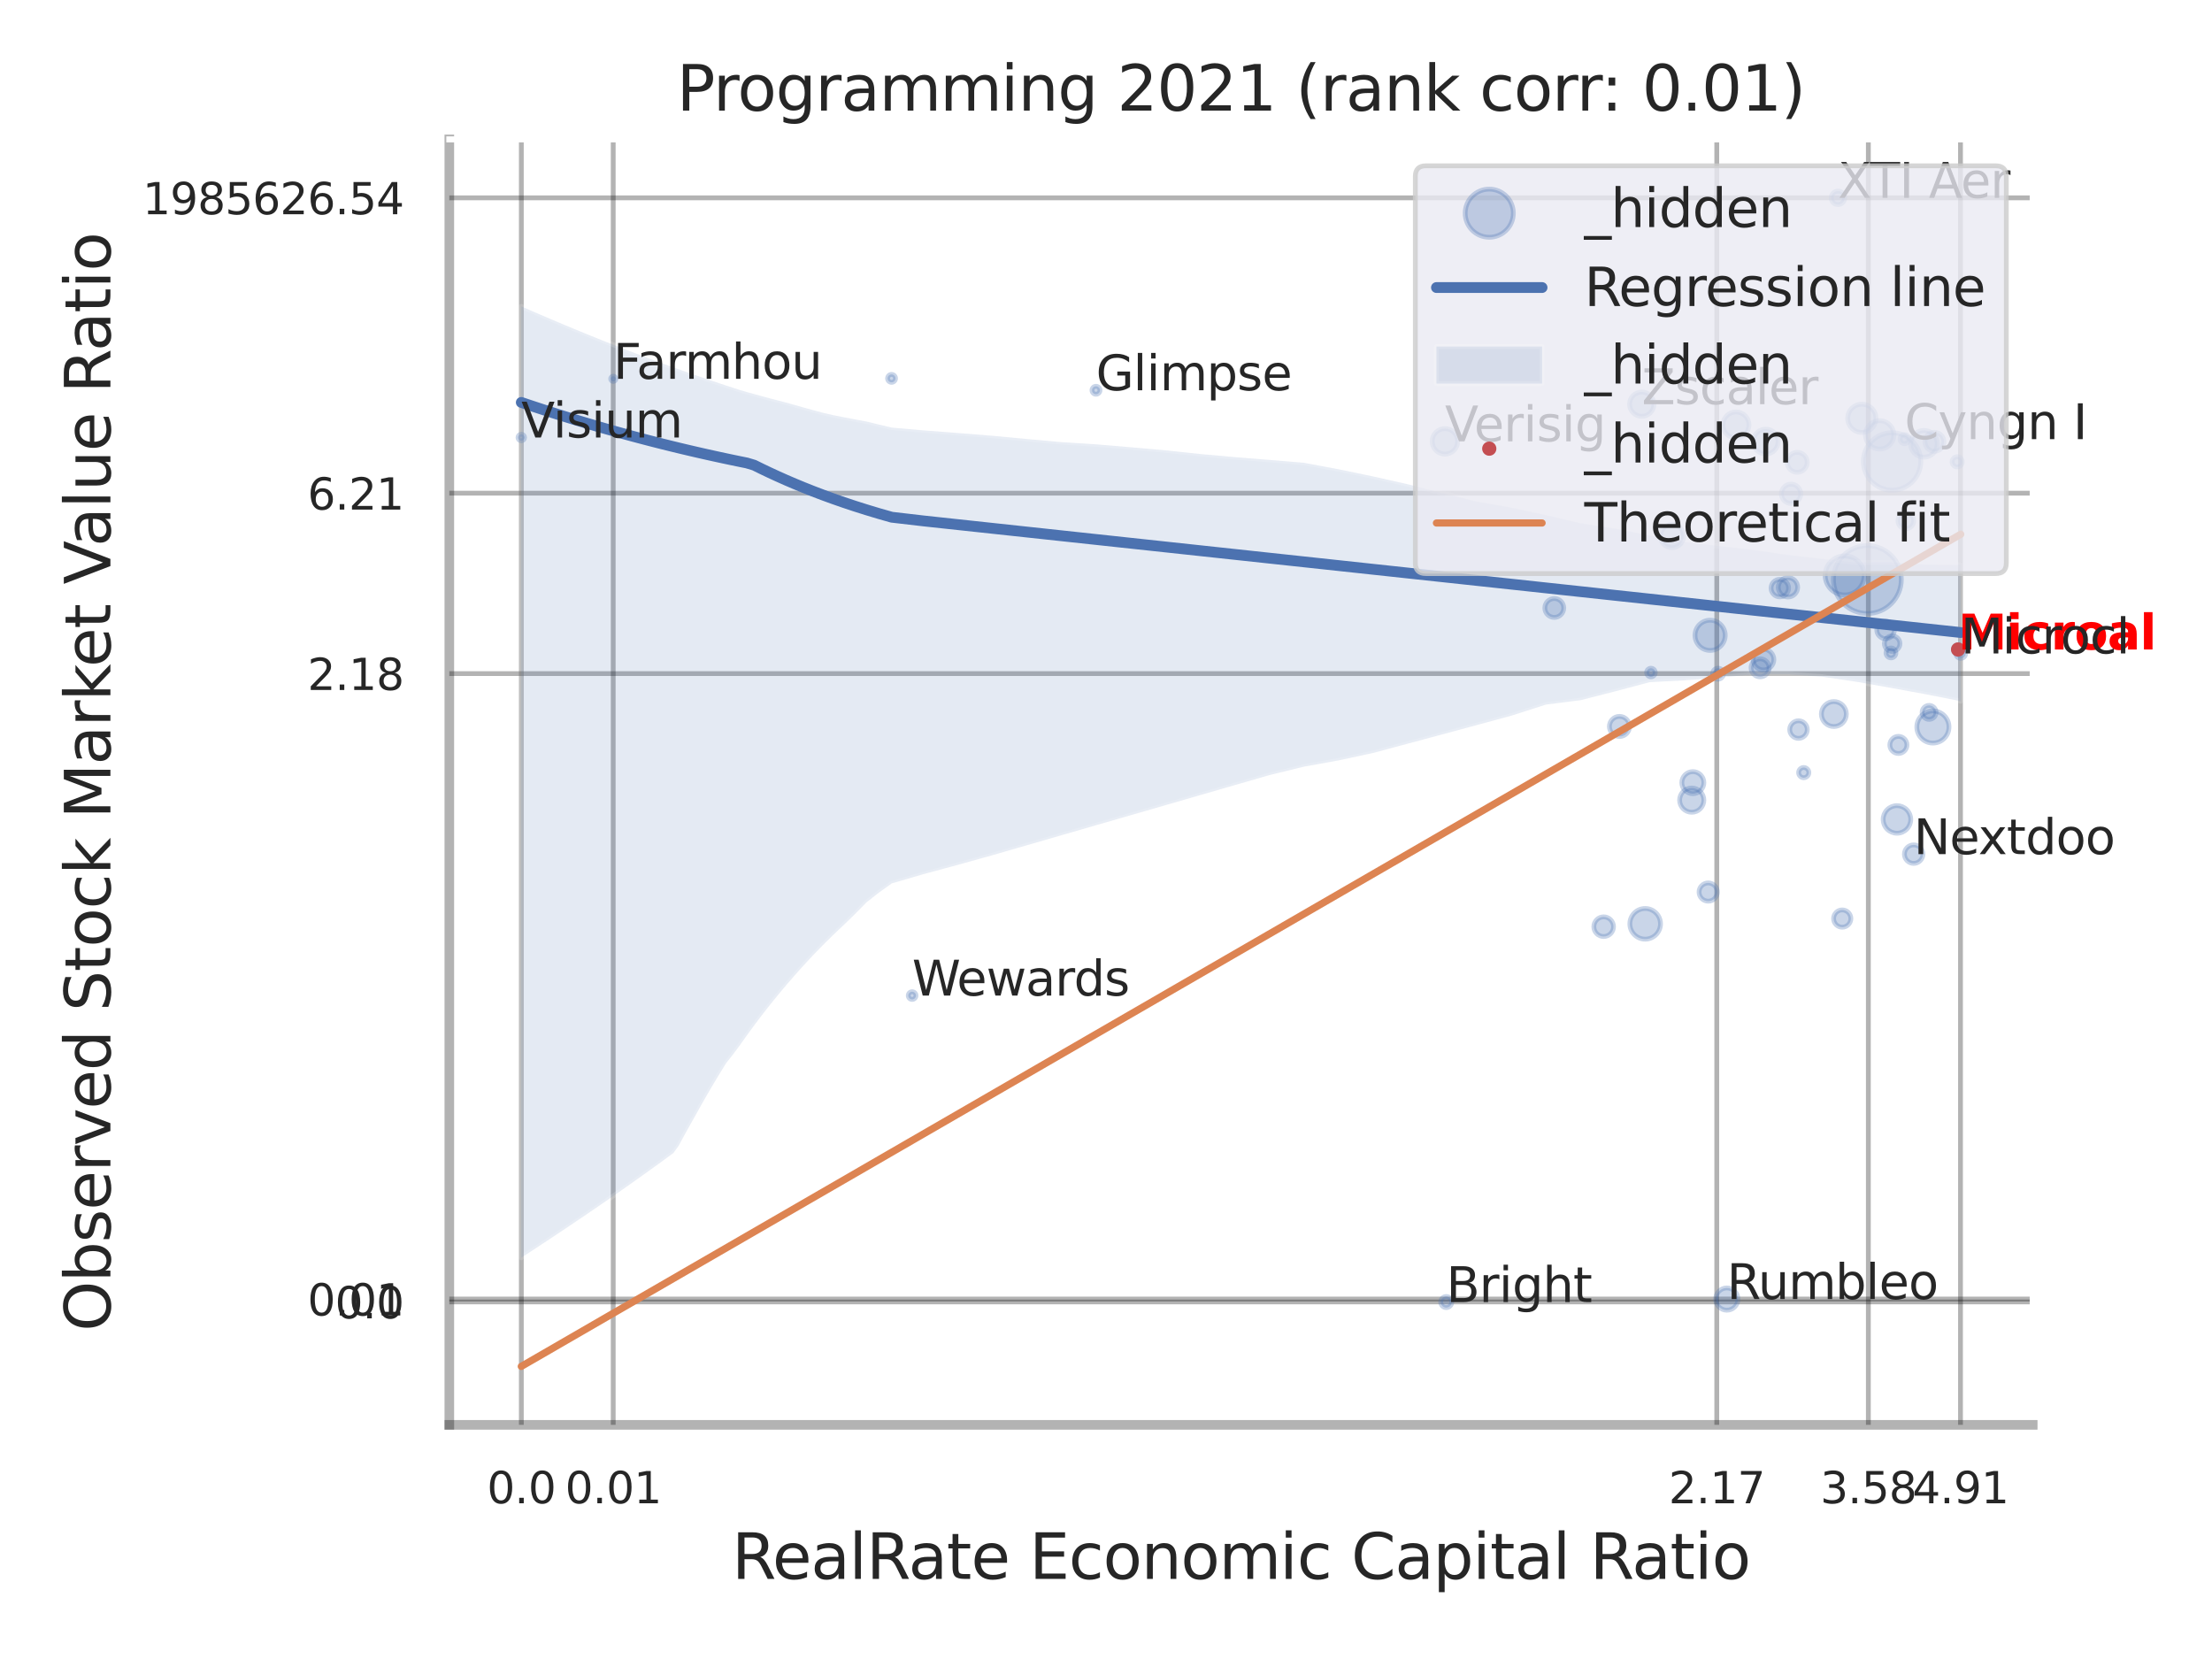 <?xml version="1.0" encoding="utf-8" standalone="no"?>
<!DOCTYPE svg PUBLIC "-//W3C//DTD SVG 1.1//EN"
  "http://www.w3.org/Graphics/SVG/1.1/DTD/svg11.dtd">
<svg xmlns:xlink="http://www.w3.org/1999/xlink" width="460.8pt" height="345.6pt" viewBox="0 0 460.8 345.6" xmlns="http://www.w3.org/2000/svg" version="1.1">
 <defs>
  <style type="text/css">*{stroke-linejoin: round; stroke-linecap: butt}</style>
 </defs>
 <g id="figure_1">
  <g id="patch_1">
   <path d="M 0 345.6 
L 460.8 345.6 
L 460.8 0 
L 0 0 
z
" style="fill: #ffffff"/>
  </g>
  <g id="axes_1">
   <g id="patch_2">
    <path d="M 93.6 296.82 
L 423.45 296.82 
L 423.45 29.04 
L 93.6 29.04 
z
" style="fill: #ffffff"/>
   </g>
   <g id="matplotlib.axis_1">
    <g id="xtick_1">
     <g id="line2d_1">
      <path d="M 108.604 296.82 
L 108.604 29.04 
" clip-path="url(#p57f1ec1dad)" style="fill: none; stroke: #000000; stroke-opacity: 0.3; stroke-linecap: round"/>
     </g>
     <g id="text_1">
      <!-- 0.0 -->
      <g style="fill: #262626" transform="translate(101.447 313.159) scale(0.09 -0.09)">
       <defs>
        <path id="DejaVuSans-30" d="M 2034 4250 
Q 1547 4250 1301 3770 
Q 1056 3291 1056 2328 
Q 1056 1369 1301 889 
Q 1547 409 2034 409 
Q 2525 409 2770 889 
Q 3016 1369 3016 2328 
Q 3016 3291 2770 3770 
Q 2525 4250 2034 4250 
z
M 2034 4750 
Q 2819 4750 3233 4129 
Q 3647 3509 3647 2328 
Q 3647 1150 3233 529 
Q 2819 -91 2034 -91 
Q 1250 -91 836 529 
Q 422 1150 422 2328 
Q 422 3509 836 4129 
Q 1250 4750 2034 4750 
z
" transform="scale(0.016)"/>
        <path id="DejaVuSans-2e" d="M 684 794 
L 1344 794 
L 1344 0 
L 684 0 
L 684 794 
z
" transform="scale(0.016)"/>
       </defs>
       <use xlink:href="#DejaVuSans-30"/>
       <use xlink:href="#DejaVuSans-2e" transform="translate(63.623 0)"/>
       <use xlink:href="#DejaVuSans-30" transform="translate(95.41 0)"/>
      </g>
     </g>
    </g>
    <g id="xtick_2">
     <g id="line2d_2">
      <path d="M 127.744 296.82 
L 127.744 29.04 
" clip-path="url(#p57f1ec1dad)" style="fill: none; stroke: #000000; stroke-opacity: 0.3; stroke-linecap: round"/>
     </g>
     <g id="text_2">
      <!-- 0.01 -->
      <g style="fill: #262626" transform="translate(117.725 313.159) scale(0.09 -0.09)">
       <defs>
        <path id="DejaVuSans-31" d="M 794 531 
L 1825 531 
L 1825 4091 
L 703 3866 
L 703 4441 
L 1819 4666 
L 2450 4666 
L 2450 531 
L 3481 531 
L 3481 0 
L 794 0 
L 794 531 
z
" transform="scale(0.016)"/>
       </defs>
       <use xlink:href="#DejaVuSans-30"/>
       <use xlink:href="#DejaVuSans-2e" transform="translate(63.623 0)"/>
       <use xlink:href="#DejaVuSans-30" transform="translate(95.41 0)"/>
       <use xlink:href="#DejaVuSans-31" transform="translate(159.033 0)"/>
      </g>
     </g>
    </g>
    <g id="xtick_3">
     <g id="line2d_3">
      <path d="M 357.634 296.82 
L 357.634 29.04 
" clip-path="url(#p57f1ec1dad)" style="fill: none; stroke: #000000; stroke-opacity: 0.3; stroke-linecap: round"/>
     </g>
     <g id="text_3">
      <!-- 2.17 -->
      <g style="fill: #262626" transform="translate(347.614 313.159) scale(0.09 -0.09)">
       <defs>
        <path id="DejaVuSans-32" d="M 1228 531 
L 3431 531 
L 3431 0 
L 469 0 
L 469 531 
Q 828 903 1448 1529 
Q 2069 2156 2228 2338 
Q 2531 2678 2651 2914 
Q 2772 3150 2772 3378 
Q 2772 3750 2511 3984 
Q 2250 4219 1831 4219 
Q 1534 4219 1204 4116 
Q 875 4013 500 3803 
L 500 4441 
Q 881 4594 1212 4672 
Q 1544 4750 1819 4750 
Q 2544 4750 2975 4387 
Q 3406 4025 3406 3419 
Q 3406 3131 3298 2873 
Q 3191 2616 2906 2266 
Q 2828 2175 2409 1742 
Q 1991 1309 1228 531 
z
" transform="scale(0.016)"/>
        <path id="DejaVuSans-37" d="M 525 4666 
L 3525 4666 
L 3525 4397 
L 1831 0 
L 1172 0 
L 2766 4134 
L 525 4134 
L 525 4666 
z
" transform="scale(0.016)"/>
       </defs>
       <use xlink:href="#DejaVuSans-32"/>
       <use xlink:href="#DejaVuSans-2e" transform="translate(63.623 0)"/>
       <use xlink:href="#DejaVuSans-31" transform="translate(95.41 0)"/>
       <use xlink:href="#DejaVuSans-37" transform="translate(159.033 0)"/>
      </g>
     </g>
    </g>
    <g id="xtick_4">
     <g id="line2d_4">
      <path d="M 389.212 296.82 
L 389.212 29.04 
" clip-path="url(#p57f1ec1dad)" style="fill: none; stroke: #000000; stroke-opacity: 0.3; stroke-linecap: round"/>
     </g>
     <g id="text_4">
      <!-- 3.58 -->
      <g style="fill: #262626" transform="translate(379.193 313.159) scale(0.09 -0.09)">
       <defs>
        <path id="DejaVuSans-33" d="M 2597 2516 
Q 3050 2419 3304 2112 
Q 3559 1806 3559 1356 
Q 3559 666 3084 287 
Q 2609 -91 1734 -91 
Q 1441 -91 1130 -33 
Q 819 25 488 141 
L 488 750 
Q 750 597 1062 519 
Q 1375 441 1716 441 
Q 2309 441 2620 675 
Q 2931 909 2931 1356 
Q 2931 1769 2642 2001 
Q 2353 2234 1838 2234 
L 1294 2234 
L 1294 2753 
L 1863 2753 
Q 2328 2753 2575 2939 
Q 2822 3125 2822 3475 
Q 2822 3834 2567 4026 
Q 2313 4219 1838 4219 
Q 1578 4219 1281 4162 
Q 984 4106 628 3988 
L 628 4550 
Q 988 4650 1302 4700 
Q 1616 4750 1894 4750 
Q 2613 4750 3031 4423 
Q 3450 4097 3450 3541 
Q 3450 3153 3228 2886 
Q 3006 2619 2597 2516 
z
" transform="scale(0.016)"/>
        <path id="DejaVuSans-35" d="M 691 4666 
L 3169 4666 
L 3169 4134 
L 1269 4134 
L 1269 2991 
Q 1406 3038 1543 3061 
Q 1681 3084 1819 3084 
Q 2600 3084 3056 2656 
Q 3513 2228 3513 1497 
Q 3513 744 3044 326 
Q 2575 -91 1722 -91 
Q 1428 -91 1123 -41 
Q 819 9 494 109 
L 494 744 
Q 775 591 1075 516 
Q 1375 441 1709 441 
Q 2250 441 2565 725 
Q 2881 1009 2881 1497 
Q 2881 1984 2565 2268 
Q 2250 2553 1709 2553 
Q 1456 2553 1204 2497 
Q 953 2441 691 2322 
L 691 4666 
z
" transform="scale(0.016)"/>
        <path id="DejaVuSans-38" d="M 2034 2216 
Q 1584 2216 1326 1975 
Q 1069 1734 1069 1313 
Q 1069 891 1326 650 
Q 1584 409 2034 409 
Q 2484 409 2743 651 
Q 3003 894 3003 1313 
Q 3003 1734 2745 1975 
Q 2488 2216 2034 2216 
z
M 1403 2484 
Q 997 2584 770 2862 
Q 544 3141 544 3541 
Q 544 4100 942 4425 
Q 1341 4750 2034 4750 
Q 2731 4750 3128 4425 
Q 3525 4100 3525 3541 
Q 3525 3141 3298 2862 
Q 3072 2584 2669 2484 
Q 3125 2378 3379 2068 
Q 3634 1759 3634 1313 
Q 3634 634 3220 271 
Q 2806 -91 2034 -91 
Q 1263 -91 848 271 
Q 434 634 434 1313 
Q 434 1759 690 2068 
Q 947 2378 1403 2484 
z
M 1172 3481 
Q 1172 3119 1398 2916 
Q 1625 2713 2034 2713 
Q 2441 2713 2670 2916 
Q 2900 3119 2900 3481 
Q 2900 3844 2670 4047 
Q 2441 4250 2034 4250 
Q 1625 4250 1398 4047 
Q 1172 3844 1172 3481 
z
" transform="scale(0.016)"/>
       </defs>
       <use xlink:href="#DejaVuSans-33"/>
       <use xlink:href="#DejaVuSans-2e" transform="translate(63.623 0)"/>
       <use xlink:href="#DejaVuSans-35" transform="translate(95.41 0)"/>
       <use xlink:href="#DejaVuSans-38" transform="translate(159.033 0)"/>
      </g>
     </g>
    </g>
    <g id="xtick_5">
     <g id="line2d_5">
      <path d="M 408.407 296.82 
L 408.407 29.04 
" clip-path="url(#p57f1ec1dad)" style="fill: none; stroke: #000000; stroke-opacity: 0.3; stroke-linecap: round"/>
     </g>
     <g id="text_5">
      <!-- 4.91 -->
      <g style="fill: #262626" transform="translate(398.388 313.159) scale(0.09 -0.09)">
       <defs>
        <path id="DejaVuSans-34" d="M 2419 4116 
L 825 1625 
L 2419 1625 
L 2419 4116 
z
M 2253 4666 
L 3047 4666 
L 3047 1625 
L 3713 1625 
L 3713 1100 
L 3047 1100 
L 3047 0 
L 2419 0 
L 2419 1100 
L 313 1100 
L 313 1709 
L 2253 4666 
z
" transform="scale(0.016)"/>
        <path id="DejaVuSans-39" d="M 703 97 
L 703 672 
Q 941 559 1184 500 
Q 1428 441 1663 441 
Q 2288 441 2617 861 
Q 2947 1281 2994 2138 
Q 2813 1869 2534 1725 
Q 2256 1581 1919 1581 
Q 1219 1581 811 2004 
Q 403 2428 403 3163 
Q 403 3881 828 4315 
Q 1253 4750 1959 4750 
Q 2769 4750 3195 4129 
Q 3622 3509 3622 2328 
Q 3622 1225 3098 567 
Q 2575 -91 1691 -91 
Q 1453 -91 1209 -44 
Q 966 3 703 97 
z
M 1959 2075 
Q 2384 2075 2632 2365 
Q 2881 2656 2881 3163 
Q 2881 3666 2632 3958 
Q 2384 4250 1959 4250 
Q 1534 4250 1286 3958 
Q 1038 3666 1038 3163 
Q 1038 2656 1286 2365 
Q 1534 2075 1959 2075 
z
" transform="scale(0.016)"/>
       </defs>
       <use xlink:href="#DejaVuSans-34"/>
       <use xlink:href="#DejaVuSans-2e" transform="translate(63.623 0)"/>
       <use xlink:href="#DejaVuSans-39" transform="translate(95.41 0)"/>
       <use xlink:href="#DejaVuSans-31" transform="translate(159.033 0)"/>
      </g>
     </g>
    </g>
    <g id="xtick_6"/>
    <g id="xtick_7"/>
    <g id="xtick_8"/>
    <g id="text_6">
     <!-- RealRate Economic Capital Ratio -->
     <g style="fill: #262626" transform="translate(152.471 328.908) scale(0.13 -0.13)">
      <defs>
       <path id="DejaVuSans-52" d="M 2841 2188 
Q 3044 2119 3236 1894 
Q 3428 1669 3622 1275 
L 4263 0 
L 3584 0 
L 2988 1197 
Q 2756 1666 2539 1819 
Q 2322 1972 1947 1972 
L 1259 1972 
L 1259 0 
L 628 0 
L 628 4666 
L 2053 4666 
Q 2853 4666 3247 4331 
Q 3641 3997 3641 3322 
Q 3641 2881 3436 2590 
Q 3231 2300 2841 2188 
z
M 1259 4147 
L 1259 2491 
L 2053 2491 
Q 2509 2491 2742 2702 
Q 2975 2913 2975 3322 
Q 2975 3731 2742 3939 
Q 2509 4147 2053 4147 
L 1259 4147 
z
" transform="scale(0.016)"/>
       <path id="DejaVuSans-65" d="M 3597 1894 
L 3597 1613 
L 953 1613 
Q 991 1019 1311 708 
Q 1631 397 2203 397 
Q 2534 397 2845 478 
Q 3156 559 3463 722 
L 3463 178 
Q 3153 47 2828 -22 
Q 2503 -91 2169 -91 
Q 1331 -91 842 396 
Q 353 884 353 1716 
Q 353 2575 817 3079 
Q 1281 3584 2069 3584 
Q 2775 3584 3186 3129 
Q 3597 2675 3597 1894 
z
M 3022 2063 
Q 3016 2534 2758 2815 
Q 2500 3097 2075 3097 
Q 1594 3097 1305 2825 
Q 1016 2553 972 2059 
L 3022 2063 
z
" transform="scale(0.016)"/>
       <path id="DejaVuSans-61" d="M 2194 1759 
Q 1497 1759 1228 1600 
Q 959 1441 959 1056 
Q 959 750 1161 570 
Q 1363 391 1709 391 
Q 2188 391 2477 730 
Q 2766 1069 2766 1631 
L 2766 1759 
L 2194 1759 
z
M 3341 1997 
L 3341 0 
L 2766 0 
L 2766 531 
Q 2569 213 2275 61 
Q 1981 -91 1556 -91 
Q 1019 -91 701 211 
Q 384 513 384 1019 
Q 384 1609 779 1909 
Q 1175 2209 1959 2209 
L 2766 2209 
L 2766 2266 
Q 2766 2663 2505 2880 
Q 2244 3097 1772 3097 
Q 1472 3097 1187 3025 
Q 903 2953 641 2809 
L 641 3341 
Q 956 3463 1253 3523 
Q 1550 3584 1831 3584 
Q 2591 3584 2966 3190 
Q 3341 2797 3341 1997 
z
" transform="scale(0.016)"/>
       <path id="DejaVuSans-6c" d="M 603 4863 
L 1178 4863 
L 1178 0 
L 603 0 
L 603 4863 
z
" transform="scale(0.016)"/>
       <path id="DejaVuSans-74" d="M 1172 4494 
L 1172 3500 
L 2356 3500 
L 2356 3053 
L 1172 3053 
L 1172 1153 
Q 1172 725 1289 603 
Q 1406 481 1766 481 
L 2356 481 
L 2356 0 
L 1766 0 
Q 1100 0 847 248 
Q 594 497 594 1153 
L 594 3053 
L 172 3053 
L 172 3500 
L 594 3500 
L 594 4494 
L 1172 4494 
z
" transform="scale(0.016)"/>
       <path id="DejaVuSans-20" transform="scale(0.016)"/>
       <path id="DejaVuSans-45" d="M 628 4666 
L 3578 4666 
L 3578 4134 
L 1259 4134 
L 1259 2753 
L 3481 2753 
L 3481 2222 
L 1259 2222 
L 1259 531 
L 3634 531 
L 3634 0 
L 628 0 
L 628 4666 
z
" transform="scale(0.016)"/>
       <path id="DejaVuSans-63" d="M 3122 3366 
L 3122 2828 
Q 2878 2963 2633 3030 
Q 2388 3097 2138 3097 
Q 1578 3097 1268 2742 
Q 959 2388 959 1747 
Q 959 1106 1268 751 
Q 1578 397 2138 397 
Q 2388 397 2633 464 
Q 2878 531 3122 666 
L 3122 134 
Q 2881 22 2623 -34 
Q 2366 -91 2075 -91 
Q 1284 -91 818 406 
Q 353 903 353 1747 
Q 353 2603 823 3093 
Q 1294 3584 2113 3584 
Q 2378 3584 2631 3529 
Q 2884 3475 3122 3366 
z
" transform="scale(0.016)"/>
       <path id="DejaVuSans-6f" d="M 1959 3097 
Q 1497 3097 1228 2736 
Q 959 2375 959 1747 
Q 959 1119 1226 758 
Q 1494 397 1959 397 
Q 2419 397 2687 759 
Q 2956 1122 2956 1747 
Q 2956 2369 2687 2733 
Q 2419 3097 1959 3097 
z
M 1959 3584 
Q 2709 3584 3137 3096 
Q 3566 2609 3566 1747 
Q 3566 888 3137 398 
Q 2709 -91 1959 -91 
Q 1206 -91 779 398 
Q 353 888 353 1747 
Q 353 2609 779 3096 
Q 1206 3584 1959 3584 
z
" transform="scale(0.016)"/>
       <path id="DejaVuSans-6e" d="M 3513 2113 
L 3513 0 
L 2938 0 
L 2938 2094 
Q 2938 2591 2744 2837 
Q 2550 3084 2163 3084 
Q 1697 3084 1428 2787 
Q 1159 2491 1159 1978 
L 1159 0 
L 581 0 
L 581 3500 
L 1159 3500 
L 1159 2956 
Q 1366 3272 1645 3428 
Q 1925 3584 2291 3584 
Q 2894 3584 3203 3211 
Q 3513 2838 3513 2113 
z
" transform="scale(0.016)"/>
       <path id="DejaVuSans-6d" d="M 3328 2828 
Q 3544 3216 3844 3400 
Q 4144 3584 4550 3584 
Q 5097 3584 5394 3201 
Q 5691 2819 5691 2113 
L 5691 0 
L 5113 0 
L 5113 2094 
Q 5113 2597 4934 2840 
Q 4756 3084 4391 3084 
Q 3944 3084 3684 2787 
Q 3425 2491 3425 1978 
L 3425 0 
L 2847 0 
L 2847 2094 
Q 2847 2600 2669 2842 
Q 2491 3084 2119 3084 
Q 1678 3084 1418 2786 
Q 1159 2488 1159 1978 
L 1159 0 
L 581 0 
L 581 3500 
L 1159 3500 
L 1159 2956 
Q 1356 3278 1631 3431 
Q 1906 3584 2284 3584 
Q 2666 3584 2933 3390 
Q 3200 3197 3328 2828 
z
" transform="scale(0.016)"/>
       <path id="DejaVuSans-69" d="M 603 3500 
L 1178 3500 
L 1178 0 
L 603 0 
L 603 3500 
z
M 603 4863 
L 1178 4863 
L 1178 4134 
L 603 4134 
L 603 4863 
z
" transform="scale(0.016)"/>
       <path id="DejaVuSans-43" d="M 4122 4306 
L 4122 3641 
Q 3803 3938 3442 4084 
Q 3081 4231 2675 4231 
Q 1875 4231 1450 3742 
Q 1025 3253 1025 2328 
Q 1025 1406 1450 917 
Q 1875 428 2675 428 
Q 3081 428 3442 575 
Q 3803 722 4122 1019 
L 4122 359 
Q 3791 134 3420 21 
Q 3050 -91 2638 -91 
Q 1578 -91 968 557 
Q 359 1206 359 2328 
Q 359 3453 968 4101 
Q 1578 4750 2638 4750 
Q 3056 4750 3426 4639 
Q 3797 4528 4122 4306 
z
" transform="scale(0.016)"/>
       <path id="DejaVuSans-70" d="M 1159 525 
L 1159 -1331 
L 581 -1331 
L 581 3500 
L 1159 3500 
L 1159 2969 
Q 1341 3281 1617 3432 
Q 1894 3584 2278 3584 
Q 2916 3584 3314 3078 
Q 3713 2572 3713 1747 
Q 3713 922 3314 415 
Q 2916 -91 2278 -91 
Q 1894 -91 1617 61 
Q 1341 213 1159 525 
z
M 3116 1747 
Q 3116 2381 2855 2742 
Q 2594 3103 2138 3103 
Q 1681 3103 1420 2742 
Q 1159 2381 1159 1747 
Q 1159 1113 1420 752 
Q 1681 391 2138 391 
Q 2594 391 2855 752 
Q 3116 1113 3116 1747 
z
" transform="scale(0.016)"/>
      </defs>
      <use xlink:href="#DejaVuSans-52"/>
      <use xlink:href="#DejaVuSans-65" transform="translate(64.982 0)"/>
      <use xlink:href="#DejaVuSans-61" transform="translate(126.506 0)"/>
      <use xlink:href="#DejaVuSans-6c" transform="translate(187.785 0)"/>
      <use xlink:href="#DejaVuSans-52" transform="translate(215.568 0)"/>
      <use xlink:href="#DejaVuSans-61" transform="translate(282.801 0)"/>
      <use xlink:href="#DejaVuSans-74" transform="translate(344.08 0)"/>
      <use xlink:href="#DejaVuSans-65" transform="translate(383.289 0)"/>
      <use xlink:href="#DejaVuSans-20" transform="translate(444.812 0)"/>
      <use xlink:href="#DejaVuSans-45" transform="translate(476.6 0)"/>
      <use xlink:href="#DejaVuSans-63" transform="translate(539.783 0)"/>
      <use xlink:href="#DejaVuSans-6f" transform="translate(594.764 0)"/>
      <use xlink:href="#DejaVuSans-6e" transform="translate(655.945 0)"/>
      <use xlink:href="#DejaVuSans-6f" transform="translate(719.324 0)"/>
      <use xlink:href="#DejaVuSans-6d" transform="translate(780.506 0)"/>
      <use xlink:href="#DejaVuSans-69" transform="translate(877.918 0)"/>
      <use xlink:href="#DejaVuSans-63" transform="translate(905.701 0)"/>
      <use xlink:href="#DejaVuSans-20" transform="translate(960.682 0)"/>
      <use xlink:href="#DejaVuSans-43" transform="translate(992.469 0)"/>
      <use xlink:href="#DejaVuSans-61" transform="translate(1062.293 0)"/>
      <use xlink:href="#DejaVuSans-70" transform="translate(1123.572 0)"/>
      <use xlink:href="#DejaVuSans-69" transform="translate(1187.049 0)"/>
      <use xlink:href="#DejaVuSans-74" transform="translate(1214.832 0)"/>
      <use xlink:href="#DejaVuSans-61" transform="translate(1254.041 0)"/>
      <use xlink:href="#DejaVuSans-6c" transform="translate(1315.32 0)"/>
      <use xlink:href="#DejaVuSans-20" transform="translate(1343.104 0)"/>
      <use xlink:href="#DejaVuSans-52" transform="translate(1374.891 0)"/>
      <use xlink:href="#DejaVuSans-61" transform="translate(1442.123 0)"/>
      <use xlink:href="#DejaVuSans-74" transform="translate(1503.402 0)"/>
      <use xlink:href="#DejaVuSans-69" transform="translate(1542.611 0)"/>
      <use xlink:href="#DejaVuSans-6f" transform="translate(1570.395 0)"/>
     </g>
    </g>
   </g>
   <g id="matplotlib.axis_2">
    <g id="ytick_1">
     <g id="line2d_6">
      <path d="M 93.6 271.218 
L 423.45 271.218 
" clip-path="url(#p57f1ec1dad)" style="fill: none; stroke: #000000; stroke-opacity: 0.3; stroke-linecap: round"/>
     </g>
     <g id="text_7">
      <!-- 0.0 -->
      <g style="fill: #262626" transform="translate(69.787 274.637) scale(0.09 -0.09)">
       <use xlink:href="#DejaVuSans-30"/>
       <use xlink:href="#DejaVuSans-2e" transform="translate(63.623 0)"/>
       <use xlink:href="#DejaVuSans-30" transform="translate(95.41 0)"/>
      </g>
     </g>
    </g>
    <g id="ytick_2">
     <g id="line2d_7">
      <path d="M 93.6 270.619 
L 423.45 270.619 
" clip-path="url(#p57f1ec1dad)" style="fill: none; stroke: #000000; stroke-opacity: 0.3; stroke-linecap: round"/>
     </g>
     <g id="text_8">
      <!-- 0.01 -->
      <g style="fill: #262626" transform="translate(64.061 274.038) scale(0.09 -0.09)">
       <use xlink:href="#DejaVuSans-30"/>
       <use xlink:href="#DejaVuSans-2e" transform="translate(63.623 0)"/>
       <use xlink:href="#DejaVuSans-30" transform="translate(95.41 0)"/>
       <use xlink:href="#DejaVuSans-31" transform="translate(159.033 0)"/>
      </g>
     </g>
    </g>
    <g id="ytick_3">
     <g id="line2d_8">
      <path d="M 93.6 140.319 
L 423.45 140.319 
" clip-path="url(#p57f1ec1dad)" style="fill: none; stroke: #000000; stroke-opacity: 0.3; stroke-linecap: round"/>
     </g>
     <g id="text_9">
      <!-- 2.18 -->
      <g style="fill: #262626" transform="translate(64.061 143.738) scale(0.09 -0.09)">
       <use xlink:href="#DejaVuSans-32"/>
       <use xlink:href="#DejaVuSans-2e" transform="translate(63.623 0)"/>
       <use xlink:href="#DejaVuSans-31" transform="translate(95.41 0)"/>
       <use xlink:href="#DejaVuSans-38" transform="translate(159.033 0)"/>
      </g>
     </g>
    </g>
    <g id="ytick_4">
     <g id="line2d_9">
      <path d="M 93.6 102.733 
L 423.45 102.733 
" clip-path="url(#p57f1ec1dad)" style="fill: none; stroke: #000000; stroke-opacity: 0.3; stroke-linecap: round"/>
     </g>
     <g id="text_10">
      <!-- 6.21 -->
      <g style="fill: #262626" transform="translate(64.061 106.153) scale(0.09 -0.09)">
       <defs>
        <path id="DejaVuSans-36" d="M 2113 2584 
Q 1688 2584 1439 2293 
Q 1191 2003 1191 1497 
Q 1191 994 1439 701 
Q 1688 409 2113 409 
Q 2538 409 2786 701 
Q 3034 994 3034 1497 
Q 3034 2003 2786 2293 
Q 2538 2584 2113 2584 
z
M 3366 4563 
L 3366 3988 
Q 3128 4100 2886 4159 
Q 2644 4219 2406 4219 
Q 1781 4219 1451 3797 
Q 1122 3375 1075 2522 
Q 1259 2794 1537 2939 
Q 1816 3084 2150 3084 
Q 2853 3084 3261 2657 
Q 3669 2231 3669 1497 
Q 3669 778 3244 343 
Q 2819 -91 2113 -91 
Q 1303 -91 875 529 
Q 447 1150 447 2328 
Q 447 3434 972 4092 
Q 1497 4750 2381 4750 
Q 2619 4750 2861 4703 
Q 3103 4656 3366 4563 
z
" transform="scale(0.016)"/>
       </defs>
       <use xlink:href="#DejaVuSans-36"/>
       <use xlink:href="#DejaVuSans-2e" transform="translate(63.623 0)"/>
       <use xlink:href="#DejaVuSans-32" transform="translate(95.41 0)"/>
       <use xlink:href="#DejaVuSans-31" transform="translate(159.033 0)"/>
      </g>
     </g>
    </g>
    <g id="ytick_5">
     <g id="line2d_10">
      <path d="M 93.6 41.215 
L 423.45 41.215 
" clip-path="url(#p57f1ec1dad)" style="fill: none; stroke: #000000; stroke-opacity: 0.3; stroke-linecap: round"/>
     </g>
     <g id="text_11">
      <!-- 1985626.54 -->
      <g style="fill: #262626" transform="translate(29.703 44.634) scale(0.09 -0.09)">
       <use xlink:href="#DejaVuSans-31"/>
       <use xlink:href="#DejaVuSans-39" transform="translate(63.623 0)"/>
       <use xlink:href="#DejaVuSans-38" transform="translate(127.246 0)"/>
       <use xlink:href="#DejaVuSans-35" transform="translate(190.869 0)"/>
       <use xlink:href="#DejaVuSans-36" transform="translate(254.492 0)"/>
       <use xlink:href="#DejaVuSans-32" transform="translate(318.115 0)"/>
       <use xlink:href="#DejaVuSans-36" transform="translate(381.738 0)"/>
       <use xlink:href="#DejaVuSans-2e" transform="translate(445.361 0)"/>
       <use xlink:href="#DejaVuSans-35" transform="translate(477.148 0)"/>
       <use xlink:href="#DejaVuSans-34" transform="translate(540.771 0)"/>
      </g>
     </g>
    </g>
    <g id="ytick_6"/>
    <g id="ytick_7"/>
    <g id="ytick_8"/>
    <g id="ytick_9"/>
    <g id="ytick_10"/>
    <g id="text_12">
     <!-- Observed Stock Market Value Ratio -->
     <g style="fill: #262626" transform="translate(23 277.332) rotate(-90) scale(0.13 -0.13)">
      <defs>
       <path id="DejaVuSans-4f" d="M 2522 4238 
Q 1834 4238 1429 3725 
Q 1025 3213 1025 2328 
Q 1025 1447 1429 934 
Q 1834 422 2522 422 
Q 3209 422 3611 934 
Q 4013 1447 4013 2328 
Q 4013 3213 3611 3725 
Q 3209 4238 2522 4238 
z
M 2522 4750 
Q 3503 4750 4090 4092 
Q 4678 3434 4678 2328 
Q 4678 1225 4090 567 
Q 3503 -91 2522 -91 
Q 1538 -91 948 565 
Q 359 1222 359 2328 
Q 359 3434 948 4092 
Q 1538 4750 2522 4750 
z
" transform="scale(0.016)"/>
       <path id="DejaVuSans-62" d="M 3116 1747 
Q 3116 2381 2855 2742 
Q 2594 3103 2138 3103 
Q 1681 3103 1420 2742 
Q 1159 2381 1159 1747 
Q 1159 1113 1420 752 
Q 1681 391 2138 391 
Q 2594 391 2855 752 
Q 3116 1113 3116 1747 
z
M 1159 2969 
Q 1341 3281 1617 3432 
Q 1894 3584 2278 3584 
Q 2916 3584 3314 3078 
Q 3713 2572 3713 1747 
Q 3713 922 3314 415 
Q 2916 -91 2278 -91 
Q 1894 -91 1617 61 
Q 1341 213 1159 525 
L 1159 0 
L 581 0 
L 581 4863 
L 1159 4863 
L 1159 2969 
z
" transform="scale(0.016)"/>
       <path id="DejaVuSans-73" d="M 2834 3397 
L 2834 2853 
Q 2591 2978 2328 3040 
Q 2066 3103 1784 3103 
Q 1356 3103 1142 2972 
Q 928 2841 928 2578 
Q 928 2378 1081 2264 
Q 1234 2150 1697 2047 
L 1894 2003 
Q 2506 1872 2764 1633 
Q 3022 1394 3022 966 
Q 3022 478 2636 193 
Q 2250 -91 1575 -91 
Q 1294 -91 989 -36 
Q 684 19 347 128 
L 347 722 
Q 666 556 975 473 
Q 1284 391 1588 391 
Q 1994 391 2212 530 
Q 2431 669 2431 922 
Q 2431 1156 2273 1281 
Q 2116 1406 1581 1522 
L 1381 1569 
Q 847 1681 609 1914 
Q 372 2147 372 2553 
Q 372 3047 722 3315 
Q 1072 3584 1716 3584 
Q 2034 3584 2315 3537 
Q 2597 3491 2834 3397 
z
" transform="scale(0.016)"/>
       <path id="DejaVuSans-72" d="M 2631 2963 
Q 2534 3019 2420 3045 
Q 2306 3072 2169 3072 
Q 1681 3072 1420 2755 
Q 1159 2438 1159 1844 
L 1159 0 
L 581 0 
L 581 3500 
L 1159 3500 
L 1159 2956 
Q 1341 3275 1631 3429 
Q 1922 3584 2338 3584 
Q 2397 3584 2469 3576 
Q 2541 3569 2628 3553 
L 2631 2963 
z
" transform="scale(0.016)"/>
       <path id="DejaVuSans-76" d="M 191 3500 
L 800 3500 
L 1894 563 
L 2988 3500 
L 3597 3500 
L 2284 0 
L 1503 0 
L 191 3500 
z
" transform="scale(0.016)"/>
       <path id="DejaVuSans-64" d="M 2906 2969 
L 2906 4863 
L 3481 4863 
L 3481 0 
L 2906 0 
L 2906 525 
Q 2725 213 2448 61 
Q 2172 -91 1784 -91 
Q 1150 -91 751 415 
Q 353 922 353 1747 
Q 353 2572 751 3078 
Q 1150 3584 1784 3584 
Q 2172 3584 2448 3432 
Q 2725 3281 2906 2969 
z
M 947 1747 
Q 947 1113 1208 752 
Q 1469 391 1925 391 
Q 2381 391 2643 752 
Q 2906 1113 2906 1747 
Q 2906 2381 2643 2742 
Q 2381 3103 1925 3103 
Q 1469 3103 1208 2742 
Q 947 2381 947 1747 
z
" transform="scale(0.016)"/>
       <path id="DejaVuSans-53" d="M 3425 4513 
L 3425 3897 
Q 3066 4069 2747 4153 
Q 2428 4238 2131 4238 
Q 1616 4238 1336 4038 
Q 1056 3838 1056 3469 
Q 1056 3159 1242 3001 
Q 1428 2844 1947 2747 
L 2328 2669 
Q 3034 2534 3370 2195 
Q 3706 1856 3706 1288 
Q 3706 609 3251 259 
Q 2797 -91 1919 -91 
Q 1588 -91 1214 -16 
Q 841 59 441 206 
L 441 856 
Q 825 641 1194 531 
Q 1563 422 1919 422 
Q 2459 422 2753 634 
Q 3047 847 3047 1241 
Q 3047 1584 2836 1778 
Q 2625 1972 2144 2069 
L 1759 2144 
Q 1053 2284 737 2584 
Q 422 2884 422 3419 
Q 422 4038 858 4394 
Q 1294 4750 2059 4750 
Q 2388 4750 2728 4690 
Q 3069 4631 3425 4513 
z
" transform="scale(0.016)"/>
       <path id="DejaVuSans-6b" d="M 581 4863 
L 1159 4863 
L 1159 1991 
L 2875 3500 
L 3609 3500 
L 1753 1863 
L 3688 0 
L 2938 0 
L 1159 1709 
L 1159 0 
L 581 0 
L 581 4863 
z
" transform="scale(0.016)"/>
       <path id="DejaVuSans-4d" d="M 628 4666 
L 1569 4666 
L 2759 1491 
L 3956 4666 
L 4897 4666 
L 4897 0 
L 4281 0 
L 4281 4097 
L 3078 897 
L 2444 897 
L 1241 4097 
L 1241 0 
L 628 0 
L 628 4666 
z
" transform="scale(0.016)"/>
       <path id="DejaVuSans-56" d="M 1831 0 
L 50 4666 
L 709 4666 
L 2188 738 
L 3669 4666 
L 4325 4666 
L 2547 0 
L 1831 0 
z
" transform="scale(0.016)"/>
       <path id="DejaVuSans-75" d="M 544 1381 
L 544 3500 
L 1119 3500 
L 1119 1403 
Q 1119 906 1312 657 
Q 1506 409 1894 409 
Q 2359 409 2629 706 
Q 2900 1003 2900 1516 
L 2900 3500 
L 3475 3500 
L 3475 0 
L 2900 0 
L 2900 538 
Q 2691 219 2414 64 
Q 2138 -91 1772 -91 
Q 1169 -91 856 284 
Q 544 659 544 1381 
z
M 1991 3584 
L 1991 3584 
z
" transform="scale(0.016)"/>
      </defs>
      <use xlink:href="#DejaVuSans-4f"/>
      <use xlink:href="#DejaVuSans-62" transform="translate(78.711 0)"/>
      <use xlink:href="#DejaVuSans-73" transform="translate(142.188 0)"/>
      <use xlink:href="#DejaVuSans-65" transform="translate(194.287 0)"/>
      <use xlink:href="#DejaVuSans-72" transform="translate(255.811 0)"/>
      <use xlink:href="#DejaVuSans-76" transform="translate(296.924 0)"/>
      <use xlink:href="#DejaVuSans-65" transform="translate(356.104 0)"/>
      <use xlink:href="#DejaVuSans-64" transform="translate(417.627 0)"/>
      <use xlink:href="#DejaVuSans-20" transform="translate(481.104 0)"/>
      <use xlink:href="#DejaVuSans-53" transform="translate(512.891 0)"/>
      <use xlink:href="#DejaVuSans-74" transform="translate(576.367 0)"/>
      <use xlink:href="#DejaVuSans-6f" transform="translate(615.576 0)"/>
      <use xlink:href="#DejaVuSans-63" transform="translate(676.758 0)"/>
      <use xlink:href="#DejaVuSans-6b" transform="translate(731.738 0)"/>
      <use xlink:href="#DejaVuSans-20" transform="translate(789.648 0)"/>
      <use xlink:href="#DejaVuSans-4d" transform="translate(821.436 0)"/>
      <use xlink:href="#DejaVuSans-61" transform="translate(907.715 0)"/>
      <use xlink:href="#DejaVuSans-72" transform="translate(968.994 0)"/>
      <use xlink:href="#DejaVuSans-6b" transform="translate(1010.107 0)"/>
      <use xlink:href="#DejaVuSans-65" transform="translate(1064.393 0)"/>
      <use xlink:href="#DejaVuSans-74" transform="translate(1125.916 0)"/>
      <use xlink:href="#DejaVuSans-20" transform="translate(1165.125 0)"/>
      <use xlink:href="#DejaVuSans-56" transform="translate(1196.912 0)"/>
      <use xlink:href="#DejaVuSans-61" transform="translate(1257.57 0)"/>
      <use xlink:href="#DejaVuSans-6c" transform="translate(1318.85 0)"/>
      <use xlink:href="#DejaVuSans-75" transform="translate(1346.633 0)"/>
      <use xlink:href="#DejaVuSans-65" transform="translate(1410.012 0)"/>
      <use xlink:href="#DejaVuSans-20" transform="translate(1471.535 0)"/>
      <use xlink:href="#DejaVuSans-52" transform="translate(1503.322 0)"/>
      <use xlink:href="#DejaVuSans-61" transform="translate(1570.555 0)"/>
      <use xlink:href="#DejaVuSans-74" transform="translate(1631.834 0)"/>
      <use xlink:href="#DejaVuSans-69" transform="translate(1671.043 0)"/>
      <use xlink:href="#DejaVuSans-6f" transform="translate(1698.826 0)"/>
     </g>
    </g>
   </g>
   <g id="PathCollection_1">
    <path d="M 393.922 137.048 
C 394.195 137.048 394.458 136.939 394.651 136.746 
C 394.845 136.552 394.953 136.29 394.953 136.016 
C 394.953 135.743 394.845 135.481 394.651 135.287 
C 394.458 135.094 394.195 134.985 393.922 134.985 
C 393.649 134.985 393.386 135.094 393.193 135.287 
C 392.999 135.481 392.891 135.743 392.891 136.016 
C 392.891 136.29 392.999 136.552 393.193 136.746 
C 393.386 136.939 393.649 137.048 393.922 137.048 
z
" clip-path="url(#p57f1ec1dad)" style="fill: #4c72b0; fill-opacity: 0.3; stroke: #4c72b0; stroke-opacity: 0.3"/>
    <path d="M 407.715 97.274 
C 407.997 97.274 408.266 97.162 408.465 96.963 
C 408.664 96.764 408.776 96.494 408.776 96.213 
C 408.776 95.931 408.664 95.661 408.465 95.462 
C 408.266 95.263 407.997 95.152 407.715 95.152 
C 407.434 95.152 407.164 95.263 406.965 95.462 
C 406.766 95.661 406.654 95.931 406.654 96.213 
C 406.654 96.494 406.766 96.764 406.965 96.963 
C 407.164 97.162 407.434 97.274 407.715 97.274 
z
" clip-path="url(#p57f1ec1dad)" style="fill: #4c72b0; fill-opacity: 0.3; stroke: #4c72b0; stroke-opacity: 0.3"/>
    <path d="M 391.562 93.547 
C 392.346 93.547 393.098 93.236 393.653 92.682 
C 394.207 92.127 394.519 91.375 394.519 90.591 
C 394.519 89.807 394.207 89.055 393.653 88.501 
C 393.098 87.946 392.346 87.635 391.562 87.635 
C 390.778 87.635 390.026 87.946 389.472 88.501 
C 388.917 89.055 388.606 89.807 388.606 90.591 
C 388.606 91.375 388.917 92.127 389.472 92.682 
C 390.026 93.236 390.778 93.547 391.562 93.547 
z
" clip-path="url(#p57f1ec1dad)" style="fill: #4c72b0; fill-opacity: 0.3; stroke: #4c72b0; stroke-opacity: 0.3"/>
    <path d="M 367.833 94.585 
C 368.521 94.585 369.181 94.311 369.668 93.825 
C 370.154 93.338 370.428 92.678 370.428 91.99 
C 370.428 91.302 370.154 90.642 369.668 90.155 
C 369.181 89.669 368.521 89.395 367.833 89.395 
C 367.145 89.395 366.485 89.669 365.998 90.155 
C 365.512 90.642 365.238 91.302 365.238 91.99 
C 365.238 92.678 365.512 93.338 365.998 93.825 
C 366.485 94.311 367.145 94.585 367.833 94.585 
z
" clip-path="url(#p57f1ec1dad)" style="fill: #4c72b0; fill-opacity: 0.3; stroke: #4c72b0; stroke-opacity: 0.3"/>
    <path d="M 301.005 94.602 
C 301.711 94.602 302.388 94.322 302.886 93.823 
C 303.385 93.324 303.666 92.647 303.666 91.942 
C 303.666 91.236 303.385 90.559 302.886 90.06 
C 302.388 89.561 301.711 89.281 301.005 89.281 
C 300.3 89.281 299.623 89.561 299.124 90.06 
C 298.625 90.559 298.344 91.236 298.344 91.942 
C 298.344 92.647 298.625 93.324 299.124 93.823 
C 299.623 94.322 300.3 94.602 301.005 94.602 
z
" clip-path="url(#p57f1ec1dad)" style="fill: #4c72b0; fill-opacity: 0.3; stroke: #4c72b0; stroke-opacity: 0.3"/>
    <path d="M 384.286 123.937 
C 385.365 123.937 386.4 123.508 387.163 122.745 
C 387.927 121.982 388.355 120.947 388.355 119.867 
C 388.355 118.788 387.927 117.753 387.163 116.989 
C 386.4 116.226 385.365 115.797 384.286 115.797 
C 383.206 115.797 382.171 116.226 381.408 116.989 
C 380.645 117.753 380.216 118.788 380.216 119.867 
C 380.216 120.947 380.645 121.982 381.408 122.745 
C 382.171 123.508 383.206 123.937 384.286 123.937 
z
" clip-path="url(#p57f1ec1dad)" style="fill: #4c72b0; fill-opacity: 0.3; stroke: #4c72b0; stroke-opacity: 0.3"/>
    <path d="M 108.593 91.829 
C 108.776 91.829 108.951 91.757 109.08 91.628 
C 109.209 91.499 109.281 91.324 109.281 91.141 
C 109.281 90.959 109.209 90.784 109.08 90.655 
C 108.951 90.526 108.776 90.453 108.593 90.453 
C 108.411 90.453 108.236 90.526 108.107 90.655 
C 107.978 90.784 107.905 90.959 107.905 91.141 
C 107.905 91.324 107.978 91.499 108.107 91.628 
C 108.236 91.757 108.411 91.829 108.593 91.829 
z
" clip-path="url(#p57f1ec1dad)" style="fill: #4c72b0; fill-opacity: 0.3; stroke: #4c72b0; stroke-opacity: 0.3"/>
    <path d="M 392.803 133.055 
C 393.289 133.055 393.756 132.862 394.1 132.518 
C 394.444 132.174 394.637 131.708 394.637 131.222 
C 394.637 130.735 394.444 130.269 394.1 129.925 
C 393.756 129.581 393.289 129.388 392.803 129.388 
C 392.317 129.388 391.85 129.581 391.507 129.925 
C 391.163 130.269 390.97 130.735 390.97 131.222 
C 390.97 131.708 391.163 132.174 391.507 132.518 
C 391.85 132.862 392.317 133.055 392.803 133.055 
z
" clip-path="url(#p57f1ec1dad)" style="fill: #4c72b0; fill-opacity: 0.3; stroke: #4c72b0; stroke-opacity: 0.3"/>
    <path d="M 355.847 187.732 
C 356.352 187.732 356.835 187.532 357.192 187.175 
C 357.549 186.818 357.749 186.335 357.749 185.83 
C 357.749 185.326 357.549 184.842 357.192 184.486 
C 356.835 184.129 356.352 183.929 355.847 183.929 
C 355.343 183.929 354.859 184.129 354.503 184.486 
C 354.146 184.842 353.946 185.326 353.946 185.83 
C 353.946 186.335 354.146 186.818 354.503 187.175 
C 354.859 187.532 355.343 187.732 355.847 187.732 
z
" clip-path="url(#p57f1ec1dad)" style="fill: #4c72b0; fill-opacity: 0.3; stroke: #4c72b0; stroke-opacity: 0.3"/>
    <path d="M 374.66 153.813 
C 375.145 153.813 375.611 153.62 375.955 153.277 
C 376.298 152.933 376.491 152.467 376.491 151.982 
C 376.491 151.496 376.298 151.03 375.955 150.687 
C 375.611 150.343 375.145 150.15 374.66 150.15 
C 374.174 150.15 373.708 150.343 373.365 150.687 
C 373.021 151.03 372.828 151.496 372.828 151.982 
C 372.828 152.467 373.021 152.933 373.365 153.277 
C 373.708 153.62 374.174 153.813 374.66 153.813 
z
" clip-path="url(#p57f1ec1dad)" style="fill: #4c72b0; fill-opacity: 0.3; stroke: #4c72b0; stroke-opacity: 0.3"/>
    <path d="M 397.027 110.153 
C 397.462 110.153 397.879 109.981 398.186 109.673 
C 398.494 109.366 398.666 108.949 398.666 108.514 
C 398.666 108.08 398.494 107.663 398.186 107.355 
C 397.879 107.048 397.462 106.875 397.027 106.875 
C 396.593 106.875 396.176 107.048 395.868 107.355 
C 395.561 107.663 395.388 108.08 395.388 108.514 
C 395.388 108.949 395.561 109.366 395.868 109.673 
C 396.176 109.981 396.593 110.153 397.027 110.153 
z
" clip-path="url(#p57f1ec1dad)" style="fill: #4c72b0; fill-opacity: 0.3; stroke: #4c72b0; stroke-opacity: 0.3"/>
    <path d="M 394.154 102.112 
C 395.742 102.112 397.265 101.481 398.388 100.359 
C 399.511 99.236 400.142 97.712 400.142 96.124 
C 400.142 94.536 399.511 93.013 398.388 91.89 
C 397.265 90.767 395.742 90.136 394.154 90.136 
C 392.565 90.136 391.042 90.767 389.919 91.89 
C 388.796 93.013 388.165 94.536 388.165 96.124 
C 388.165 97.712 388.796 99.236 389.919 100.359 
C 391.042 101.481 392.565 102.112 394.154 102.112 
z
" clip-path="url(#p57f1ec1dad)" style="fill: #4c72b0; fill-opacity: 0.3; stroke: #4c72b0; stroke-opacity: 0.3"/>
    <path d="M 395.47 156.963 
C 395.943 156.963 396.396 156.775 396.731 156.441 
C 397.065 156.106 397.253 155.653 397.253 155.18 
C 397.253 154.707 397.065 154.254 396.731 153.919 
C 396.396 153.585 395.943 153.397 395.47 153.397 
C 394.997 153.397 394.544 153.585 394.209 153.919 
C 393.875 154.254 393.687 154.707 393.687 155.18 
C 393.687 155.653 393.875 156.106 394.209 156.441 
C 394.544 156.775 394.997 156.963 395.47 156.963 
z
" clip-path="url(#p57f1ec1dad)" style="fill: #4c72b0; fill-opacity: 0.3; stroke: #4c72b0; stroke-opacity: 0.3"/>
    <path d="M 387.856 90.085 
C 388.637 90.085 389.385 89.775 389.937 89.223 
C 390.49 88.671 390.8 87.922 390.8 87.141 
C 390.8 86.36 390.49 85.612 389.937 85.059 
C 389.385 84.507 388.637 84.197 387.856 84.197 
C 387.075 84.197 386.326 84.507 385.774 85.059 
C 385.222 85.612 384.912 86.36 384.912 87.141 
C 384.912 87.922 385.222 88.671 385.774 89.223 
C 386.326 89.775 387.075 90.085 387.856 90.085 
z
" clip-path="url(#p57f1ec1dad)" style="fill: #4c72b0; fill-opacity: 0.3; stroke: #4c72b0; stroke-opacity: 0.3"/>
    <path d="M 323.786 128.619 
C 324.309 128.619 324.81 128.412 325.179 128.042 
C 325.548 127.673 325.756 127.172 325.756 126.649 
C 325.756 126.127 325.548 125.626 325.179 125.257 
C 324.81 124.887 324.309 124.68 323.786 124.68 
C 323.264 124.68 322.763 124.887 322.394 125.257 
C 322.024 125.626 321.817 126.127 321.817 126.649 
C 321.817 127.172 322.024 127.673 322.394 128.042 
C 322.763 128.412 323.264 128.619 323.786 128.619 
z
" clip-path="url(#p57f1ec1dad)" style="fill: #4c72b0; fill-opacity: 0.3; stroke: #4c72b0; stroke-opacity: 0.3"/>
    <path d="M 366.661 140.999 
C 367.16 140.999 367.639 140.801 367.991 140.448 
C 368.344 140.095 368.543 139.617 368.543 139.118 
C 368.543 138.619 368.344 138.14 367.991 137.787 
C 367.639 137.434 367.16 137.236 366.661 137.236 
C 366.162 137.236 365.683 137.434 365.33 137.787 
C 364.978 138.14 364.779 138.619 364.779 139.118 
C 364.779 139.617 364.978 140.095 365.33 140.448 
C 365.683 140.801 366.162 140.999 366.661 140.999 
z
" clip-path="url(#p57f1ec1dad)" style="fill: #4c72b0; fill-opacity: 0.3; stroke: #4c72b0; stroke-opacity: 0.3"/>
    <path d="M 352.649 165.337 
C 353.258 165.337 353.842 165.095 354.273 164.665 
C 354.703 164.234 354.945 163.65 354.945 163.041 
C 354.945 162.432 354.703 161.848 354.273 161.417 
C 353.842 160.986 353.258 160.744 352.649 160.744 
C 352.04 160.744 351.455 160.986 351.025 161.417 
C 350.594 161.848 350.352 162.432 350.352 163.041 
C 350.352 163.65 350.594 164.234 351.025 164.665 
C 351.455 165.095 352.04 165.337 352.649 165.337 
z
" clip-path="url(#p57f1ec1dad)" style="fill: #4c72b0; fill-opacity: 0.3; stroke: #4c72b0; stroke-opacity: 0.3"/>
    <path d="M 357.907 141.471 
C 358.208 141.471 358.497 141.352 358.709 141.139 
C 358.922 140.927 359.041 140.638 359.041 140.337 
C 359.041 140.037 358.922 139.748 358.709 139.535 
C 358.497 139.323 358.208 139.203 357.907 139.203 
C 357.607 139.203 357.318 139.323 357.106 139.535 
C 356.893 139.748 356.773 140.037 356.773 140.337 
C 356.773 140.638 356.893 140.927 357.106 141.139 
C 357.318 141.352 357.607 141.471 357.907 141.471 
z
" clip-path="url(#p57f1ec1dad)" style="fill: #4c72b0; fill-opacity: 0.3; stroke: #4c72b0; stroke-opacity: 0.3"/>
    <path d="M 337.365 153.424 
C 337.921 153.424 338.454 153.204 338.846 152.811 
C 339.239 152.418 339.46 151.885 339.46 151.329 
C 339.46 150.774 339.239 150.241 338.846 149.848 
C 338.454 149.455 337.921 149.235 337.365 149.235 
C 336.81 149.235 336.277 149.455 335.884 149.848 
C 335.491 150.241 335.27 150.774 335.27 151.329 
C 335.27 151.885 335.491 152.418 335.884 152.811 
C 336.277 153.204 336.81 153.424 337.365 153.424 
z
" clip-path="url(#p57f1ec1dad)" style="fill: #4c72b0; fill-opacity: 0.3; stroke: #4c72b0; stroke-opacity: 0.3"/>
    <path d="M 400.789 95.238 
C 401.529 95.238 402.238 94.944 402.761 94.421 
C 403.284 93.898 403.578 93.189 403.578 92.449 
C 403.578 91.709 403.284 91 402.761 90.477 
C 402.238 89.954 401.529 89.66 400.789 89.66 
C 400.049 89.66 399.34 89.954 398.817 90.477 
C 398.293 91 398 91.709 398 92.449 
C 398 93.189 398.293 93.898 398.817 94.421 
C 399.34 94.944 400.049 95.238 400.789 95.238 
z
" clip-path="url(#p57f1ec1dad)" style="fill: #4c72b0; fill-opacity: 0.3; stroke: #4c72b0; stroke-opacity: 0.3"/>
    <path d="M 382.882 42.617 
C 383.255 42.617 383.612 42.469 383.876 42.205 
C 384.139 41.942 384.287 41.584 384.287 41.212 
C 384.287 40.839 384.139 40.482 383.876 40.219 
C 383.612 39.955 383.255 39.807 382.882 39.807 
C 382.51 39.807 382.153 39.955 381.889 40.219 
C 381.626 40.482 381.478 40.839 381.478 41.212 
C 381.478 41.584 381.626 41.942 381.889 42.205 
C 382.153 42.469 382.51 42.617 382.882 42.617 
z
" clip-path="url(#p57f1ec1dad)" style="fill: #4c72b0; fill-opacity: 0.3; stroke: #4c72b0; stroke-opacity: 0.3"/>
    <path d="M 343.92 140.996 
C 344.157 140.996 344.384 140.902 344.552 140.735 
C 344.72 140.567 344.814 140.34 344.814 140.103 
C 344.814 139.865 344.72 139.638 344.552 139.47 
C 344.384 139.303 344.157 139.209 343.92 139.209 
C 343.683 139.209 343.455 139.303 343.288 139.47 
C 343.12 139.638 343.026 139.865 343.026 140.103 
C 343.026 140.34 343.12 140.567 343.288 140.735 
C 343.455 140.902 343.683 140.996 343.92 140.996 
z
" clip-path="url(#p57f1ec1dad)" style="fill: #4c72b0; fill-opacity: 0.3; stroke: #4c72b0; stroke-opacity: 0.3"/>
    <path d="M 356.247 135.496 
C 357.082 135.496 357.882 135.164 358.472 134.574 
C 359.063 133.984 359.394 133.183 359.394 132.348 
C 359.394 131.513 359.063 130.713 358.472 130.122 
C 357.882 129.532 357.082 129.2 356.247 129.2 
C 355.412 129.2 354.611 129.532 354.021 130.122 
C 353.431 130.713 353.099 131.513 353.099 132.348 
C 353.099 133.183 353.431 133.984 354.021 134.574 
C 354.611 135.164 355.412 135.496 356.247 135.496 
z
" clip-path="url(#p57f1ec1dad)" style="fill: #4c72b0; fill-opacity: 0.3; stroke: #4c72b0; stroke-opacity: 0.3"/>
    <path d="M 301.281 272.393 
C 301.587 272.393 301.88 272.272 302.097 272.056 
C 302.313 271.839 302.434 271.546 302.434 271.24 
C 302.434 270.934 302.313 270.641 302.097 270.425 
C 301.88 270.209 301.587 270.087 301.281 270.087 
C 300.976 270.087 300.682 270.209 300.466 270.425 
C 300.25 270.641 300.128 270.934 300.128 271.24 
C 300.128 271.546 300.25 271.839 300.466 272.056 
C 300.682 272.272 300.976 272.393 301.281 272.393 
z
" clip-path="url(#p57f1ec1dad)" style="fill: #4c72b0; fill-opacity: 0.3; stroke: #4c72b0; stroke-opacity: 0.3"/>
    <path d="M 348.317 114.092 
C 348.961 114.092 349.579 113.836 350.034 113.381 
C 350.489 112.926 350.745 112.308 350.745 111.665 
C 350.745 111.021 350.489 110.403 350.034 109.948 
C 349.579 109.493 348.961 109.237 348.317 109.237 
C 347.674 109.237 347.056 109.493 346.601 109.948 
C 346.146 110.403 345.89 111.021 345.89 111.665 
C 345.89 112.308 346.146 112.926 346.601 113.381 
C 347.056 113.836 347.674 114.092 348.317 114.092 
z
" clip-path="url(#p57f1ec1dad)" style="fill: #4c72b0; fill-opacity: 0.3; stroke: #4c72b0; stroke-opacity: 0.3"/>
    <path d="M 352.418 169.207 
C 353.088 169.207 353.73 168.941 354.204 168.467 
C 354.677 167.994 354.943 167.351 354.943 166.682 
C 354.943 166.012 354.677 165.37 354.204 164.897 
C 353.73 164.423 353.088 164.157 352.418 164.157 
C 351.749 164.157 351.107 164.423 350.633 164.897 
C 350.16 165.37 349.894 166.012 349.894 166.682 
C 349.894 167.351 350.16 167.994 350.633 168.467 
C 351.107 168.941 351.749 169.207 352.418 169.207 
z
" clip-path="url(#p57f1ec1dad)" style="fill: #4c72b0; fill-opacity: 0.3; stroke: #4c72b0; stroke-opacity: 0.3"/>
    <path d="M 359.736 272.936 
C 360.35 272.936 360.94 272.691 361.374 272.257 
C 361.809 271.822 362.053 271.233 362.053 270.619 
C 362.053 270.004 361.809 269.415 361.374 268.98 
C 360.94 268.546 360.35 268.302 359.736 268.302 
C 359.121 268.302 358.532 268.546 358.098 268.98 
C 357.663 269.415 357.419 270.004 357.419 270.619 
C 357.419 271.233 357.663 271.822 358.098 272.257 
C 358.532 272.691 359.121 272.936 359.736 272.936 
z
" clip-path="url(#p57f1ec1dad)" style="fill: #4c72b0; fill-opacity: 0.3; stroke: #4c72b0; stroke-opacity: 0.3"/>
    <path d="M 395.169 173.576 
C 395.931 173.576 396.662 173.273 397.201 172.734 
C 397.74 172.195 398.043 171.464 398.043 170.702 
C 398.043 169.94 397.74 169.209 397.201 168.67 
C 396.662 168.131 395.931 167.829 395.169 167.829 
C 394.407 167.829 393.676 168.131 393.137 168.67 
C 392.598 169.209 392.296 169.94 392.296 170.702 
C 392.296 171.464 392.598 172.195 393.137 172.734 
C 393.676 173.273 394.407 173.576 395.169 173.576 
z
" clip-path="url(#p57f1ec1dad)" style="fill: #4c72b0; fill-opacity: 0.3; stroke: #4c72b0; stroke-opacity: 0.3"/>
    <path d="M 190.012 208.197 
C 190.225 208.197 190.429 208.112 190.579 207.962 
C 190.73 207.812 190.814 207.608 190.814 207.395 
C 190.814 207.183 190.73 206.979 190.579 206.828 
C 190.429 206.678 190.225 206.593 190.012 206.593 
C 189.8 206.593 189.596 206.678 189.445 206.828 
C 189.295 206.979 189.211 207.183 189.211 207.395 
C 189.211 207.608 189.295 207.812 189.445 207.962 
C 189.596 208.112 189.8 208.197 190.012 208.197 
z
" clip-path="url(#p57f1ec1dad)" style="fill: #4c72b0; fill-opacity: 0.3; stroke: #4c72b0; stroke-opacity: 0.3"/>
    <path d="M 374.391 98.389 
C 374.943 98.389 375.472 98.169 375.862 97.779 
C 376.253 97.389 376.472 96.86 376.472 96.308 
C 376.472 95.756 376.253 95.226 375.862 94.836 
C 375.472 94.446 374.943 94.227 374.391 94.227 
C 373.839 94.227 373.31 94.446 372.919 94.836 
C 372.529 95.226 372.31 95.756 372.31 96.308 
C 372.31 96.86 372.529 97.389 372.919 97.779 
C 373.31 98.169 373.839 98.389 374.391 98.389 
z
" clip-path="url(#p57f1ec1dad)" style="fill: #4c72b0; fill-opacity: 0.3; stroke: #4c72b0; stroke-opacity: 0.3"/>
    <path d="M 372.469 124.368 
C 373.004 124.368 373.518 124.155 373.897 123.776 
C 374.275 123.398 374.488 122.884 374.488 122.349 
C 374.488 121.813 374.275 121.3 373.897 120.921 
C 373.518 120.542 373.004 120.33 372.469 120.33 
C 371.933 120.33 371.42 120.542 371.041 120.921 
C 370.663 121.3 370.45 121.813 370.45 122.349 
C 370.45 122.884 370.663 123.398 371.041 123.776 
C 371.42 124.155 371.933 124.368 372.469 124.368 
z
" clip-path="url(#p57f1ec1dad)" style="fill: #4c72b0; fill-opacity: 0.3; stroke: #4c72b0; stroke-opacity: 0.3"/>
    <path d="M 370.77 124.341 
C 371.254 124.341 371.719 124.148 372.061 123.806 
C 372.404 123.463 372.596 122.999 372.596 122.514 
C 372.596 122.03 372.404 121.565 372.061 121.223 
C 371.719 120.881 371.254 120.688 370.77 120.688 
C 370.286 120.688 369.821 120.881 369.479 121.223 
C 369.136 121.565 368.944 122.03 368.944 122.514 
C 368.944 122.999 369.136 123.463 369.479 123.806 
C 369.821 124.148 370.286 124.341 370.77 124.341 
z
" clip-path="url(#p57f1ec1dad)" style="fill: #4c72b0; fill-opacity: 0.3; stroke: #4c72b0; stroke-opacity: 0.3"/>
    <path d="M 389.007 127.802 
C 390.883 127.802 392.681 127.057 394.007 125.731 
C 395.333 124.405 396.079 122.607 396.079 120.731 
C 396.079 118.856 395.333 117.057 394.007 115.731 
C 392.681 114.405 390.883 113.66 389.007 113.66 
C 387.132 113.66 385.333 114.405 384.007 115.731 
C 382.681 117.057 381.936 118.856 381.936 120.731 
C 381.936 122.607 382.681 124.405 384.007 125.731 
C 385.333 127.057 387.132 127.802 389.007 127.802 
z
" clip-path="url(#p57f1ec1dad)" style="fill: #4c72b0; fill-opacity: 0.3; stroke: #4c72b0; stroke-opacity: 0.3"/>
    <path d="M 375.751 162.013 
C 376.033 162.013 376.304 161.901 376.504 161.701 
C 376.703 161.502 376.815 161.231 376.815 160.949 
C 376.815 160.667 376.703 160.396 376.504 160.197 
C 376.304 159.997 376.033 159.885 375.751 159.885 
C 375.469 159.885 375.198 159.997 374.999 160.197 
C 374.799 160.396 374.687 160.667 374.687 160.949 
C 374.687 161.231 374.799 161.502 374.999 161.701 
C 375.198 161.901 375.469 162.013 375.751 162.013 
z
" clip-path="url(#p57f1ec1dad)" style="fill: #4c72b0; fill-opacity: 0.3; stroke: #4c72b0; stroke-opacity: 0.3"/>
    <path d="M 367.365 139.565 
C 367.938 139.565 368.488 139.337 368.894 138.931 
C 369.299 138.526 369.527 137.976 369.527 137.402 
C 369.527 136.829 369.299 136.279 368.894 135.873 
C 368.488 135.468 367.938 135.24 367.365 135.24 
C 366.791 135.24 366.241 135.468 365.836 135.873 
C 365.43 136.279 365.203 136.829 365.203 137.402 
C 365.203 137.976 365.43 138.526 365.836 138.931 
C 366.241 139.337 366.791 139.565 367.365 139.565 
z
" clip-path="url(#p57f1ec1dad)" style="fill: #4c72b0; fill-opacity: 0.3; stroke: #4c72b0; stroke-opacity: 0.3"/>
    <path d="M 361.631 91.242 
C 362.351 91.242 363.043 90.956 363.552 90.446 
C 364.062 89.937 364.348 89.246 364.348 88.525 
C 364.348 87.804 364.062 87.113 363.552 86.603 
C 363.043 86.094 362.351 85.807 361.631 85.807 
C 360.91 85.807 360.219 86.094 359.709 86.603 
C 359.199 87.113 358.913 87.804 358.913 88.525 
C 358.913 89.246 359.199 89.937 359.709 90.446 
C 360.219 90.956 360.91 91.242 361.631 91.242 
z
" clip-path="url(#p57f1ec1dad)" style="fill: #4c72b0; fill-opacity: 0.3; stroke: #4c72b0; stroke-opacity: 0.3"/>
    <path d="M 342.006 86.735 
C 342.679 86.735 343.325 86.468 343.801 85.992 
C 344.277 85.516 344.544 84.87 344.544 84.197 
C 344.544 83.524 344.277 82.878 343.801 82.402 
C 343.325 81.926 342.679 81.659 342.006 81.659 
C 341.333 81.659 340.687 81.926 340.211 82.402 
C 339.735 82.878 339.468 83.524 339.468 84.197 
C 339.468 84.87 339.735 85.516 340.211 85.992 
C 340.687 86.468 341.333 86.735 342.006 86.735 
z
" clip-path="url(#p57f1ec1dad)" style="fill: #4c72b0; fill-opacity: 0.3; stroke: #4c72b0; stroke-opacity: 0.3"/>
    <path d="M 185.727 79.647 
C 185.945 79.647 186.155 79.56 186.309 79.405 
C 186.463 79.251 186.55 79.041 186.55 78.823 
C 186.55 78.605 186.463 78.395 186.309 78.241 
C 186.155 78.086 185.945 78 185.727 78 
C 185.508 78 185.299 78.086 185.144 78.241 
C 184.99 78.395 184.903 78.605 184.903 78.823 
C 184.903 79.041 184.99 79.251 185.144 79.405 
C 185.299 79.56 185.508 79.647 185.727 79.647 
z
" clip-path="url(#p57f1ec1dad)" style="fill: #4c72b0; fill-opacity: 0.3; stroke: #4c72b0; stroke-opacity: 0.3"/>
    <path d="M 334.075 195.091 
C 334.617 195.091 335.138 194.875 335.522 194.491 
C 335.905 194.108 336.121 193.587 336.121 193.045 
C 336.121 192.502 335.905 191.982 335.522 191.598 
C 335.138 191.214 334.617 190.999 334.075 190.999 
C 333.532 190.999 333.012 191.214 332.628 191.598 
C 332.244 191.982 332.029 192.502 332.029 193.045 
C 332.029 193.587 332.244 194.108 332.628 194.491 
C 333.012 194.875 333.532 195.091 334.075 195.091 
z
" clip-path="url(#p57f1ec1dad)" style="fill: #4c72b0; fill-opacity: 0.3; stroke: #4c72b0; stroke-opacity: 0.3"/>
    <path d="M 394.173 135.699 
C 394.603 135.699 395.016 135.528 395.32 135.223 
C 395.625 134.919 395.796 134.506 395.796 134.076 
C 395.796 133.645 395.625 133.232 395.32 132.928 
C 395.016 132.624 394.603 132.453 394.173 132.453 
C 393.742 132.453 393.329 132.624 393.025 132.928 
C 392.721 133.232 392.55 133.645 392.55 134.076 
C 392.55 134.506 392.721 134.919 393.025 135.223 
C 393.329 135.528 393.742 135.699 394.173 135.699 
z
" clip-path="url(#p57f1ec1dad)" style="fill: #4c72b0; fill-opacity: 0.3; stroke: #4c72b0; stroke-opacity: 0.3"/>
    <path d="M 402.661 154.794 
C 403.549 154.794 404.4 154.442 405.028 153.814 
C 405.656 153.186 406.009 152.334 406.009 151.446 
C 406.009 150.558 405.656 149.706 405.028 149.078 
C 404.4 148.45 403.549 148.097 402.661 148.097 
C 401.773 148.097 400.921 148.45 400.293 149.078 
C 399.665 149.706 399.312 150.558 399.312 151.446 
C 399.312 152.334 399.665 153.186 400.293 153.814 
C 400.921 154.442 401.773 154.794 402.661 154.794 
z
" clip-path="url(#p57f1ec1dad)" style="fill: #4c72b0; fill-opacity: 0.3; stroke: #4c72b0; stroke-opacity: 0.3"/>
    <path d="M 407.905 136.281 
C 408.166 136.281 408.416 136.177 408.6 135.993 
C 408.785 135.808 408.888 135.558 408.888 135.298 
C 408.888 135.037 408.785 134.787 408.6 134.603 
C 408.416 134.418 408.166 134.315 407.905 134.315 
C 407.644 134.315 407.394 134.418 407.21 134.603 
C 407.026 134.787 406.922 135.037 406.922 135.298 
C 406.922 135.558 407.026 135.808 407.21 135.993 
C 407.394 136.177 407.644 136.281 407.905 136.281 
z
" clip-path="url(#p57f1ec1dad)" style="fill: #4c72b0; fill-opacity: 0.3; stroke: #4c72b0; stroke-opacity: 0.3"/>
    <path d="M 342.723 195.641 
C 343.57 195.641 344.382 195.304 344.981 194.706 
C 345.579 194.107 345.916 193.295 345.916 192.448 
C 345.916 191.602 345.579 190.789 344.981 190.191 
C 344.382 189.592 343.57 189.256 342.723 189.256 
C 341.876 189.256 341.064 189.592 340.466 190.191 
C 339.867 190.789 339.53 191.602 339.53 192.448 
C 339.53 193.295 339.867 194.107 340.466 194.706 
C 341.064 195.304 341.876 195.641 342.723 195.641 
z
" clip-path="url(#p57f1ec1dad)" style="fill: #4c72b0; fill-opacity: 0.3; stroke: #4c72b0; stroke-opacity: 0.3"/>
    <path d="M 127.757 79.459 
C 127.902 79.459 128.041 79.401 128.143 79.299 
C 128.246 79.196 128.304 79.057 128.304 78.912 
C 128.304 78.767 128.246 78.628 128.143 78.526 
C 128.041 78.423 127.902 78.366 127.757 78.366 
C 127.612 78.366 127.473 78.423 127.37 78.526 
C 127.268 78.628 127.21 78.767 127.21 78.912 
C 127.21 79.057 127.268 79.196 127.37 79.299 
C 127.473 79.401 127.612 79.459 127.757 79.459 
z
" clip-path="url(#p57f1ec1dad)" style="fill: #4c72b0; fill-opacity: 0.3; stroke: #4c72b0; stroke-opacity: 0.3"/>
    <path d="M 402.981 94.02 
C 403.507 94.02 404.011 93.811 404.383 93.439 
C 404.755 93.067 404.964 92.563 404.964 92.037 
C 404.964 91.511 404.755 91.006 404.383 90.635 
C 404.011 90.263 403.507 90.054 402.981 90.054 
C 402.455 90.054 401.95 90.263 401.579 90.635 
C 401.207 91.006 400.998 91.511 400.998 92.037 
C 400.998 92.563 401.207 93.067 401.579 93.439 
C 401.95 93.811 402.455 94.02 402.981 94.02 
z
" clip-path="url(#p57f1ec1dad)" style="fill: #4c72b0; fill-opacity: 0.3; stroke: #4c72b0; stroke-opacity: 0.3"/>
    <path d="M 401.864 149.857 
C 402.25 149.857 402.619 149.704 402.892 149.432 
C 403.164 149.159 403.318 148.789 403.318 148.404 
C 403.318 148.018 403.164 147.649 402.892 147.376 
C 402.619 147.104 402.25 146.951 401.864 146.951 
C 401.479 146.951 401.109 147.104 400.837 147.376 
C 400.564 147.649 400.411 148.018 400.411 148.404 
C 400.411 148.789 400.564 149.159 400.837 149.432 
C 401.109 149.704 401.479 149.857 401.864 149.857 
z
" clip-path="url(#p57f1ec1dad)" style="fill: #4c72b0; fill-opacity: 0.3; stroke: #4c72b0; stroke-opacity: 0.3"/>
    <path d="M 383.769 193.152 
C 384.246 193.152 384.703 192.963 385.041 192.626 
C 385.378 192.288 385.567 191.831 385.567 191.354 
C 385.567 190.877 385.378 190.42 385.041 190.082 
C 384.703 189.745 384.246 189.556 383.769 189.556 
C 383.292 189.556 382.835 189.745 382.498 190.082 
C 382.16 190.42 381.971 190.877 381.971 191.354 
C 381.971 191.831 382.16 192.288 382.498 192.626 
C 382.835 192.963 383.292 193.152 383.769 193.152 
z
" clip-path="url(#p57f1ec1dad)" style="fill: #4c72b0; fill-opacity: 0.3; stroke: #4c72b0; stroke-opacity: 0.3"/>
    <path d="M 382.026 151.348 
C 382.716 151.348 383.377 151.074 383.865 150.587 
C 384.353 150.099 384.627 149.438 384.627 148.748 
C 384.627 148.058 384.353 147.397 383.865 146.909 
C 383.377 146.421 382.716 146.147 382.026 146.147 
C 381.336 146.147 380.675 146.421 380.187 146.909 
C 379.7 147.397 379.426 148.058 379.426 148.748 
C 379.426 149.438 379.7 150.099 380.187 150.587 
C 380.675 151.074 381.336 151.348 382.026 151.348 
z
" clip-path="url(#p57f1ec1dad)" style="fill: #4c72b0; fill-opacity: 0.3; stroke: #4c72b0; stroke-opacity: 0.3"/>
    <path d="M 373.11 104.885 
C 373.645 104.885 374.158 104.672 374.536 104.294 
C 374.915 103.915 375.127 103.402 375.127 102.867 
C 375.127 102.332 374.915 101.819 374.536 101.441 
C 374.158 101.062 373.645 100.85 373.11 100.85 
C 372.575 100.85 372.062 101.062 371.683 101.441 
C 371.305 101.819 371.092 102.332 371.092 102.867 
C 371.092 103.402 371.305 103.915 371.683 104.294 
C 372.062 104.672 372.575 104.885 373.11 104.885 
z
" clip-path="url(#p57f1ec1dad)" style="fill: #4c72b0; fill-opacity: 0.3; stroke: #4c72b0; stroke-opacity: 0.3"/>
    <path d="M 408.457 137.147 
C 408.729 137.147 408.99 137.038 409.183 136.846 
C 409.375 136.654 409.483 136.392 409.483 136.12 
C 409.483 135.848 409.375 135.587 409.183 135.395 
C 408.99 135.202 408.729 135.094 408.457 135.094 
C 408.185 135.094 407.924 135.202 407.731 135.395 
C 407.539 135.587 407.43 135.848 407.43 136.12 
C 407.43 136.392 407.539 136.654 407.731 136.846 
C 407.924 137.038 408.185 137.147 408.457 137.147 
z
" clip-path="url(#p57f1ec1dad)" style="fill: #4c72b0; fill-opacity: 0.3; stroke: #4c72b0; stroke-opacity: 0.3"/>
    <path d="M 398.653 179.86 
C 399.164 179.86 399.655 179.657 400.016 179.295 
C 400.378 178.934 400.581 178.443 400.581 177.932 
C 400.581 177.42 400.378 176.93 400.016 176.568 
C 399.655 176.207 399.164 176.003 398.653 176.003 
C 398.141 176.003 397.651 176.207 397.289 176.568 
C 396.927 176.93 396.724 177.42 396.724 177.932 
C 396.724 178.443 396.927 178.934 397.289 179.295 
C 397.651 179.657 398.141 179.86 398.653 179.86 
z
" clip-path="url(#p57f1ec1dad)" style="fill: #4c72b0; fill-opacity: 0.3; stroke: #4c72b0; stroke-opacity: 0.3"/>
    <path d="M 228.313 82.128 
C 228.533 82.128 228.744 82.04 228.899 81.885 
C 229.055 81.73 229.142 81.519 229.142 81.299 
C 229.142 81.079 229.055 80.868 228.899 80.713 
C 228.744 80.557 228.533 80.47 228.313 80.47 
C 228.093 80.47 227.882 80.557 227.727 80.713 
C 227.571 80.868 227.484 81.079 227.484 81.299 
C 227.484 81.519 227.571 81.73 227.727 81.885 
C 227.882 82.04 228.093 82.128 228.313 82.128 
z
" clip-path="url(#p57f1ec1dad)" style="fill: #4c72b0; fill-opacity: 0.3; stroke: #4c72b0; stroke-opacity: 0.3"/>
    <path d="M 396.753 92.423 
C 397.002 92.423 397.242 92.324 397.418 92.148 
C 397.595 91.971 397.694 91.732 397.694 91.482 
C 397.694 91.233 397.595 90.993 397.418 90.817 
C 397.242 90.64 397.002 90.541 396.753 90.541 
C 396.503 90.541 396.264 90.64 396.088 90.817 
C 395.911 90.993 395.812 91.233 395.812 91.482 
C 395.812 91.732 395.911 91.971 396.088 92.148 
C 396.264 92.324 396.503 92.423 396.753 92.423 
z
" clip-path="url(#p57f1ec1dad)" style="fill: #4c72b0; fill-opacity: 0.3; stroke: #4c72b0; stroke-opacity: 0.3"/>
   </g>
   <g id="FillBetweenPolyCollection_1">
    <defs>
     <path id="m2af02b425d" d="M 108.593 -281.782 
L 108.593 -83.593 
L 109.164 -83.965 
L 109.741 -84.342 
L 110.326 -84.724 
L 110.917 -85.112 
L 111.516 -85.505 
L 112.123 -85.904 
L 112.737 -86.308 
L 113.359 -86.718 
L 113.989 -87.135 
L 114.627 -87.557 
L 115.274 -87.987 
L 115.93 -88.422 
L 116.595 -88.865 
L 117.269 -89.315 
L 117.952 -89.772 
L 118.645 -90.237 
L 119.349 -90.71 
L 120.062 -91.191 
L 120.787 -91.68 
L 121.522 -92.178 
L 122.269 -92.685 
L 123.027 -93.201 
L 123.798 -93.727 
L 124.581 -94.263 
L 125.377 -94.809 
L 126.186 -95.367 
L 127.009 -95.936 
L 127.846 -96.516 
L 128.698 -97.109 
L 129.565 -97.715 
L 130.448 -98.334 
L 131.347 -98.967 
L 132.264 -99.615 
L 133.198 -100.278 
L 134.15 -100.957 
L 135.122 -101.653 
L 136.114 -102.367 
L 137.126 -103.099 
L 138.16 -103.852 
L 139.216 -104.625 
L 140.296 -105.42 
L 141.401 -106.958 
L 142.531 -109.047 
L 143.689 -111.136 
L 144.874 -113.237 
L 146.09 -115.419 
L 147.337 -117.6 
L 148.617 -119.782 
L 149.932 -121.964 
L 151.283 -124.145 
L 152.673 -125.904 
L 154.104 -127.826 
L 155.579 -129.904 
L 157.101 -131.981 
L 158.671 -134.059 
L 160.295 -136.137 
L 161.974 -138.215 
L 163.714 -140.293 
L 165.519 -142.379 
L 167.394 -144.476 
L 169.344 -146.573 
L 171.377 -148.669 
L 173.498 -150.766 
L 175.717 -152.863 
L 178.042 -155.121 
L 180.485 -157.606 
L 183.057 -159.628 
L 185.774 -161.572 
L 192.435 -163.516 
L 199.636 -165.461 
L 206.836 -167.473 
L 214.037 -169.556 
L 221.238 -171.639 
L 228.439 -173.722 
L 235.639 -175.804 
L 242.84 -177.887 
L 250.041 -179.97 
L 257.241 -182.053 
L 264.442 -184.136 
L 271.643 -185.891 
L 278.844 -187.195 
L 286.044 -188.746 
L 293.245 -190.679 
L 300.446 -192.608 
L 307.647 -194.559 
L 314.847 -196.511 
L 322.048 -198.822 
L 329.249 -199.734 
L 336.45 -201.575 
L 343.65 -203.489 
L 350.851 -203.865 
L 358.052 -204.434 
L 365.252 -205.116 
L 372.453 -205.128 
L 379.654 -204.627 
L 386.855 -203.557 
L 394.055 -202.275 
L 401.256 -200.958 
L 408.457 -199.524 
L 408.457 -227.941 
L 408.457 -227.941 
L 401.256 -227.971 
L 394.055 -228.415 
L 386.855 -228.418 
L 379.654 -229.175 
L 372.453 -229.988 
L 365.252 -231.045 
L 358.052 -231.859 
L 350.851 -232.709 
L 343.65 -234.039 
L 336.45 -235.478 
L 329.249 -236.603 
L 322.048 -238.292 
L 314.847 -239.85 
L 307.647 -241.115 
L 300.446 -242.904 
L 293.245 -244.726 
L 286.044 -246.35 
L 278.844 -247.844 
L 271.643 -249.19 
L 264.442 -249.794 
L 257.241 -250.371 
L 250.041 -251.019 
L 242.84 -251.782 
L 235.639 -252.418 
L 228.439 -253.029 
L 221.238 -253.487 
L 214.037 -254.13 
L 206.836 -254.814 
L 199.636 -255.386 
L 192.435 -255.944 
L 185.774 -256.522 
L 183.057 -257.169 
L 180.485 -257.794 
L 178.042 -258.247 
L 175.717 -258.692 
L 173.498 -259.131 
L 171.377 -259.618 
L 169.344 -260.17 
L 167.394 -260.711 
L 165.519 -261.242 
L 163.714 -261.746 
L 161.974 -262.197 
L 160.295 -262.641 
L 158.671 -263.078 
L 157.101 -263.508 
L 155.579 -263.931 
L 154.104 -264.368 
L 152.673 -264.829 
L 151.283 -265.282 
L 149.932 -265.728 
L 148.617 -266.167 
L 147.337 -266.599 
L 146.09 -267.025 
L 144.874 -267.444 
L 143.689 -267.857 
L 142.531 -268.264 
L 141.401 -268.666 
L 140.296 -269.061 
L 139.216 -269.451 
L 138.16 -269.836 
L 137.126 -270.215 
L 136.114 -270.59 
L 135.122 -270.959 
L 134.15 -271.324 
L 133.198 -271.684 
L 132.264 -272.039 
L 131.347 -272.39 
L 130.448 -272.737 
L 129.565 -273.079 
L 128.698 -273.417 
L 127.846 -273.752 
L 127.009 -274.082 
L 126.186 -274.408 
L 125.377 -274.731 
L 124.581 -275.05 
L 123.798 -275.365 
L 123.027 -275.677 
L 122.269 -275.985 
L 121.522 -276.29 
L 120.787 -276.592 
L 120.062 -276.891 
L 119.349 -277.186 
L 118.645 -277.478 
L 117.952 -277.768 
L 117.269 -278.054 
L 116.595 -278.337 
L 115.93 -278.618 
L 115.274 -278.896 
L 114.627 -279.171 
L 113.989 -279.443 
L 113.359 -279.713 
L 112.737 -279.98 
L 112.123 -280.245 
L 111.516 -280.507 
L 110.917 -280.766 
L 110.326 -281.024 
L 109.741 -281.279 
L 109.164 -281.531 
L 108.593 -281.782 
z
" style="stroke: #ffffff; stroke-opacity: 0.15"/>
    </defs>
    <g clip-path="url(#p57f1ec1dad)">
     <use xlink:href="#m2af02b425d" x="0" y="345.6" style="fill: #4c72b0; fill-opacity: 0.15; stroke: #ffffff; stroke-opacity: 0.15"/>
    </g>
   </g>
   <g id="PathCollection_2">
    <defs>
     <path id="mdc1e8fee59" d="M 0 0.983 
C 0.261 0.983 0.511 0.879 0.695 0.695 
C 0.879 0.511 0.983 0.261 0.983 0 
C 0.983 -0.261 0.879 -0.511 0.695 -0.695 
C 0.511 -0.879 0.261 -0.983 0 -0.983 
C -0.261 -0.983 -0.511 -0.879 -0.695 -0.695 
C -0.879 -0.511 -0.983 -0.261 -0.983 0 
C -0.983 0.261 -0.879 0.511 -0.695 0.695 
C -0.511 0.879 -0.261 0.983 0 0.983 
z
" style="stroke: #c44e52"/>
    </defs>
    <g clip-path="url(#p57f1ec1dad)">
     <use xlink:href="#mdc1e8fee59" x="407.905" y="135.298" style="fill: #c44e52; stroke: #c44e52"/>
    </g>
   </g>
   <g id="line2d_11">
    <path d="M 108.593 83.832 
L 109.164 84.025 
L 109.741 84.218 
L 110.326 84.413 
L 110.917 84.609 
L 111.516 84.807 
L 112.123 85.006 
L 112.737 85.207 
L 113.359 85.409 
L 113.989 85.612 
L 114.627 85.817 
L 115.274 86.023 
L 115.93 86.231 
L 116.595 86.441 
L 117.269 86.652 
L 117.952 86.864 
L 118.645 87.079 
L 119.349 87.295 
L 120.062 87.512 
L 120.787 87.732 
L 121.522 87.953 
L 122.269 88.176 
L 123.027 88.4 
L 123.798 88.627 
L 124.581 88.855 
L 125.377 89.085 
L 126.186 89.317 
L 127.009 89.551 
L 127.846 89.787 
L 128.698 90.025 
L 129.565 90.265 
L 130.448 90.507 
L 131.347 90.752 
L 132.264 90.998 
L 133.198 91.247 
L 134.15 91.497 
L 135.122 91.75 
L 136.114 92.006 
L 137.126 92.264 
L 138.16 92.524 
L 139.216 92.786 
L 140.296 93.051 
L 141.401 93.319 
L 142.531 93.589 
L 143.689 93.862 
L 144.874 94.137 
L 146.09 94.416 
L 147.337 94.697 
L 148.617 94.98 
L 149.932 95.267 
L 151.283 95.557 
L 152.673 95.85 
L 154.104 96.146 
L 155.579 96.445 
L 157.101 96.901 
L 158.671 97.676 
L 160.295 98.45 
L 161.974 99.225 
L 163.714 100 
L 165.519 100.775 
L 167.394 101.55 
L 169.344 102.324 
L 171.377 103.099 
L 173.498 103.874 
L 175.717 104.649 
L 178.042 105.424 
L 180.485 106.198 
L 183.057 106.973 
L 185.774 107.748 
L 192.435 108.523 
L 199.636 109.298 
L 206.836 110.072 
L 214.037 110.847 
L 221.238 111.622 
L 228.439 112.397 
L 235.639 113.172 
L 242.84 113.946 
L 250.041 114.721 
L 257.241 115.496 
L 264.442 116.271 
L 271.643 117.045 
L 278.844 117.82 
L 286.044 118.595 
L 293.245 119.37 
L 300.446 120.145 
L 307.647 120.919 
L 314.847 121.694 
L 322.048 122.469 
L 329.249 123.244 
L 336.45 124.019 
L 343.65 124.793 
L 350.851 125.568 
L 358.052 126.343 
L 365.252 127.118 
L 372.453 127.893 
L 379.654 128.667 
L 386.855 129.442 
L 394.055 130.217 
L 401.256 130.992 
L 408.457 131.767 
" clip-path="url(#p57f1ec1dad)" style="fill: none; stroke: #4c72b0; stroke-width: 2.25; stroke-linecap: round"/>
   </g>
   <g id="line2d_12">
    <path d="M 393.922 119.698 
L 407.715 111.724 
L 391.562 121.062 
L 367.833 134.78 
L 301.005 173.414 
L 384.286 125.269 
L 108.593 284.648 
L 392.803 120.345 
L 355.847 141.709 
L 374.66 130.834 
L 397.027 117.903 
L 394.154 119.564 
L 395.47 118.803 
L 387.856 123.205 
L 323.786 160.244 
L 366.661 135.458 
L 352.649 143.559 
L 357.907 140.518 
L 337.365 152.394 
L 400.789 115.729 
L 382.882 126.08 
L 343.92 148.605 
L 356.247 141.479 
L 301.281 173.254 
L 348.317 146.063 
L 352.418 143.692 
L 359.736 139.461 
L 395.169 118.977 
L 190.012 237.579 
L 374.391 130.989 
L 372.469 132.1 
L 370.77 133.083 
L 389.007 122.539 
L 375.751 130.203 
L 367.365 135.051 
L 361.631 138.366 
L 342.006 149.711 
L 185.727 240.057 
L 334.075 154.296 
L 394.173 119.553 
L 402.661 114.646 
L 407.905 111.615 
L 342.723 149.297 
L 127.757 273.57 
L 402.981 114.461 
L 401.864 115.107 
L 383.769 125.568 
L 382.026 126.575 
L 373.11 131.73 
L 408.457 111.296 
L 398.653 116.964 
L 228.313 215.438 
L 396.753 118.062 
" clip-path="url(#p57f1ec1dad)" style="fill: none; stroke: #dd8452; stroke-width: 1.5; stroke-linecap: round"/>
   </g>
   <g id="patch_3">
    <path d="M 93.6 296.82 
L 93.6 29.04 
" style="fill: none; opacity: 0.3; stroke: #000000; stroke-width: 2; stroke-linejoin: miter; stroke-linecap: square"/>
   </g>
   <g id="patch_4">
    <path d="M 423.45 296.82 
L 423.45 29.04 
" style="fill: none; stroke: #ffffff; stroke-width: 1.25; stroke-linejoin: miter; stroke-linecap: square"/>
   </g>
   <g id="patch_5">
    <path d="M 93.6 296.82 
L 423.45 296.82 
" style="fill: none; opacity: 0.3; stroke: #000000; stroke-width: 2; stroke-linejoin: miter; stroke-linecap: square"/>
   </g>
   <g id="patch_6">
    <path d="M 93.6 29.04 
L 423.45 29.04 
" style="fill: none; stroke: #ffffff; stroke-width: 1.25; stroke-linejoin: miter; stroke-linecap: square"/>
   </g>
   <g id="text_13">
    <!-- Verisig -->
    <g style="fill: #262626" transform="translate(301.005 91.942) scale(0.1 -0.1)">
     <defs>
      <path id="DejaVuSans-67" d="M 2906 1791 
Q 2906 2416 2648 2759 
Q 2391 3103 1925 3103 
Q 1463 3103 1205 2759 
Q 947 2416 947 1791 
Q 947 1169 1205 825 
Q 1463 481 1925 481 
Q 2391 481 2648 825 
Q 2906 1169 2906 1791 
z
M 3481 434 
Q 3481 -459 3084 -895 
Q 2688 -1331 1869 -1331 
Q 1566 -1331 1297 -1286 
Q 1028 -1241 775 -1147 
L 775 -588 
Q 1028 -725 1275 -790 
Q 1522 -856 1778 -856 
Q 2344 -856 2625 -561 
Q 2906 -266 2906 331 
L 2906 616 
Q 2728 306 2450 153 
Q 2172 0 1784 0 
Q 1141 0 747 490 
Q 353 981 353 1791 
Q 353 2603 747 3093 
Q 1141 3584 1784 3584 
Q 2172 3584 2450 3431 
Q 2728 3278 2906 2969 
L 2906 3500 
L 3481 3500 
L 3481 434 
z
" transform="scale(0.016)"/>
     </defs>
     <use xlink:href="#DejaVuSans-56"/>
     <use xlink:href="#DejaVuSans-65" transform="translate(60.658 0)"/>
     <use xlink:href="#DejaVuSans-72" transform="translate(122.182 0)"/>
     <use xlink:href="#DejaVuSans-69" transform="translate(163.295 0)"/>
     <use xlink:href="#DejaVuSans-73" transform="translate(191.078 0)"/>
     <use xlink:href="#DejaVuSans-69" transform="translate(243.178 0)"/>
     <use xlink:href="#DejaVuSans-67" transform="translate(270.961 0)"/>
    </g>
   </g>
   <g id="text_14">
    <!-- Visium  -->
    <g style="fill: #262626" transform="translate(108.593 91.141) scale(0.1 -0.1)">
     <use xlink:href="#DejaVuSans-56"/>
     <use xlink:href="#DejaVuSans-69" transform="translate(66.158 0)"/>
     <use xlink:href="#DejaVuSans-73" transform="translate(93.941 0)"/>
     <use xlink:href="#DejaVuSans-69" transform="translate(146.041 0)"/>
     <use xlink:href="#DejaVuSans-75" transform="translate(173.824 0)"/>
     <use xlink:href="#DejaVuSans-6d" transform="translate(237.203 0)"/>
     <use xlink:href="#DejaVuSans-20" transform="translate(334.615 0)"/>
    </g>
   </g>
   <g id="text_15">
    <!-- XTI Aer -->
    <g style="fill: #262626" transform="translate(382.882 41.212) scale(0.1 -0.1)">
     <defs>
      <path id="DejaVuSans-58" d="M 403 4666 
L 1081 4666 
L 2241 2931 
L 3406 4666 
L 4084 4666 
L 2584 2425 
L 4184 0 
L 3506 0 
L 2194 1984 
L 872 0 
L 191 0 
L 1856 2491 
L 403 4666 
z
" transform="scale(0.016)"/>
      <path id="DejaVuSans-54" d="M -19 4666 
L 3928 4666 
L 3928 4134 
L 2272 4134 
L 2272 0 
L 1638 0 
L 1638 4134 
L -19 4134 
L -19 4666 
z
" transform="scale(0.016)"/>
      <path id="DejaVuSans-49" d="M 628 4666 
L 1259 4666 
L 1259 0 
L 628 0 
L 628 4666 
z
" transform="scale(0.016)"/>
      <path id="DejaVuSans-41" d="M 2188 4044 
L 1331 1722 
L 3047 1722 
L 2188 4044 
z
M 1831 4666 
L 2547 4666 
L 4325 0 
L 3669 0 
L 3244 1197 
L 1141 1197 
L 716 0 
L 50 0 
L 1831 4666 
z
" transform="scale(0.016)"/>
     </defs>
     <use xlink:href="#DejaVuSans-58"/>
     <use xlink:href="#DejaVuSans-54" transform="translate(66.756 0)"/>
     <use xlink:href="#DejaVuSans-49" transform="translate(127.84 0)"/>
     <use xlink:href="#DejaVuSans-20" transform="translate(157.332 0)"/>
     <use xlink:href="#DejaVuSans-41" transform="translate(189.119 0)"/>
     <use xlink:href="#DejaVuSans-65" transform="translate(255.777 0)"/>
     <use xlink:href="#DejaVuSans-72" transform="translate(317.301 0)"/>
    </g>
   </g>
   <g id="text_16">
    <!-- Bright  -->
    <g style="fill: #262626" transform="translate(301.281 271.24) scale(0.1 -0.1)">
     <defs>
      <path id="DejaVuSans-42" d="M 1259 2228 
L 1259 519 
L 2272 519 
Q 2781 519 3026 730 
Q 3272 941 3272 1375 
Q 3272 1813 3026 2020 
Q 2781 2228 2272 2228 
L 1259 2228 
z
M 1259 4147 
L 1259 2741 
L 2194 2741 
Q 2656 2741 2882 2914 
Q 3109 3088 3109 3444 
Q 3109 3797 2882 3972 
Q 2656 4147 2194 4147 
L 1259 4147 
z
M 628 4666 
L 2241 4666 
Q 2963 4666 3353 4366 
Q 3744 4066 3744 3513 
Q 3744 3084 3544 2831 
Q 3344 2578 2956 2516 
Q 3422 2416 3680 2098 
Q 3938 1781 3938 1306 
Q 3938 681 3513 340 
Q 3088 0 2303 0 
L 628 0 
L 628 4666 
z
" transform="scale(0.016)"/>
      <path id="DejaVuSans-68" d="M 3513 2113 
L 3513 0 
L 2938 0 
L 2938 2094 
Q 2938 2591 2744 2837 
Q 2550 3084 2163 3084 
Q 1697 3084 1428 2787 
Q 1159 2491 1159 1978 
L 1159 0 
L 581 0 
L 581 4863 
L 1159 4863 
L 1159 2956 
Q 1366 3272 1645 3428 
Q 1925 3584 2291 3584 
Q 2894 3584 3203 3211 
Q 3513 2838 3513 2113 
z
" transform="scale(0.016)"/>
     </defs>
     <use xlink:href="#DejaVuSans-42"/>
     <use xlink:href="#DejaVuSans-72" transform="translate(68.604 0)"/>
     <use xlink:href="#DejaVuSans-69" transform="translate(109.717 0)"/>
     <use xlink:href="#DejaVuSans-67" transform="translate(137.5 0)"/>
     <use xlink:href="#DejaVuSans-68" transform="translate(200.977 0)"/>
     <use xlink:href="#DejaVuSans-74" transform="translate(264.355 0)"/>
     <use xlink:href="#DejaVuSans-20" transform="translate(303.564 0)"/>
    </g>
   </g>
   <g id="text_17">
    <!-- Rumbleo -->
    <g style="fill: #262626" transform="translate(359.736 270.619) scale(0.1 -0.1)">
     <use xlink:href="#DejaVuSans-52"/>
     <use xlink:href="#DejaVuSans-75" transform="translate(64.982 0)"/>
     <use xlink:href="#DejaVuSans-6d" transform="translate(128.361 0)"/>
     <use xlink:href="#DejaVuSans-62" transform="translate(225.773 0)"/>
     <use xlink:href="#DejaVuSans-6c" transform="translate(289.25 0)"/>
     <use xlink:href="#DejaVuSans-65" transform="translate(317.033 0)"/>
     <use xlink:href="#DejaVuSans-6f" transform="translate(378.557 0)"/>
    </g>
   </g>
   <g id="text_18">
    <!-- Wewards -->
    <g style="fill: #262626" transform="translate(190.012 207.395) scale(0.1 -0.1)">
     <defs>
      <path id="DejaVuSans-57" d="M 213 4666 
L 850 4666 
L 1831 722 
L 2809 4666 
L 3519 4666 
L 4500 722 
L 5478 4666 
L 6119 4666 
L 4947 0 
L 4153 0 
L 3169 4050 
L 2175 0 
L 1381 0 
L 213 4666 
z
" transform="scale(0.016)"/>
      <path id="DejaVuSans-77" d="M 269 3500 
L 844 3500 
L 1563 769 
L 2278 3500 
L 2956 3500 
L 3675 769 
L 4391 3500 
L 4966 3500 
L 4050 0 
L 3372 0 
L 2619 2869 
L 1863 0 
L 1184 0 
L 269 3500 
z
" transform="scale(0.016)"/>
     </defs>
     <use xlink:href="#DejaVuSans-57"/>
     <use xlink:href="#DejaVuSans-65" transform="translate(93.002 0)"/>
     <use xlink:href="#DejaVuSans-77" transform="translate(154.525 0)"/>
     <use xlink:href="#DejaVuSans-61" transform="translate(236.312 0)"/>
     <use xlink:href="#DejaVuSans-72" transform="translate(297.592 0)"/>
     <use xlink:href="#DejaVuSans-64" transform="translate(336.955 0)"/>
     <use xlink:href="#DejaVuSans-73" transform="translate(400.432 0)"/>
    </g>
   </g>
   <g id="text_19">
    <!-- Zscaler -->
    <g style="fill: #262626" transform="translate(342.006 84.197) scale(0.1 -0.1)">
     <defs>
      <path id="DejaVuSans-5a" d="M 359 4666 
L 4025 4666 
L 4025 4184 
L 1075 531 
L 4097 531 
L 4097 0 
L 288 0 
L 288 481 
L 3238 4134 
L 359 4134 
L 359 4666 
z
" transform="scale(0.016)"/>
     </defs>
     <use xlink:href="#DejaVuSans-5a"/>
     <use xlink:href="#DejaVuSans-73" transform="translate(68.506 0)"/>
     <use xlink:href="#DejaVuSans-63" transform="translate(120.605 0)"/>
     <use xlink:href="#DejaVuSans-61" transform="translate(175.586 0)"/>
     <use xlink:href="#DejaVuSans-6c" transform="translate(236.865 0)"/>
     <use xlink:href="#DejaVuSans-65" transform="translate(264.648 0)"/>
     <use xlink:href="#DejaVuSans-72" transform="translate(326.172 0)"/>
    </g>
   </g>
   <g id="text_20">
    <!-- Microal -->
    <g style="fill: #ff0000" transform="translate(407.905 135.298) scale(0.1 -0.1)">
     <defs>
      <path id="DejaVuSans-Bold-4d" d="M 588 4666 
L 2119 4666 
L 3181 2169 
L 4250 4666 
L 5778 4666 
L 5778 0 
L 4641 0 
L 4641 3413 
L 3566 897 
L 2803 897 
L 1728 3413 
L 1728 0 
L 588 0 
L 588 4666 
z
" transform="scale(0.016)"/>
      <path id="DejaVuSans-Bold-69" d="M 538 3500 
L 1656 3500 
L 1656 0 
L 538 0 
L 538 3500 
z
M 538 4863 
L 1656 4863 
L 1656 3950 
L 538 3950 
L 538 4863 
z
" transform="scale(0.016)"/>
      <path id="DejaVuSans-Bold-63" d="M 3366 3391 
L 3366 2478 
Q 3138 2634 2908 2709 
Q 2678 2784 2431 2784 
Q 1963 2784 1702 2511 
Q 1441 2238 1441 1747 
Q 1441 1256 1702 982 
Q 1963 709 2431 709 
Q 2694 709 2930 787 
Q 3166 866 3366 1019 
L 3366 103 
Q 3103 6 2833 -42 
Q 2563 -91 2291 -91 
Q 1344 -91 809 395 
Q 275 881 275 1747 
Q 275 2613 809 3098 
Q 1344 3584 2291 3584 
Q 2566 3584 2833 3536 
Q 3100 3488 3366 3391 
z
" transform="scale(0.016)"/>
      <path id="DejaVuSans-Bold-72" d="M 3138 2547 
Q 2991 2616 2845 2648 
Q 2700 2681 2553 2681 
Q 2122 2681 1889 2404 
Q 1656 2128 1656 1613 
L 1656 0 
L 538 0 
L 538 3500 
L 1656 3500 
L 1656 2925 
Q 1872 3269 2151 3426 
Q 2431 3584 2822 3584 
Q 2878 3584 2943 3579 
Q 3009 3575 3134 3559 
L 3138 2547 
z
" transform="scale(0.016)"/>
      <path id="DejaVuSans-Bold-6f" d="M 2203 2784 
Q 1831 2784 1636 2517 
Q 1441 2250 1441 1747 
Q 1441 1244 1636 976 
Q 1831 709 2203 709 
Q 2569 709 2762 976 
Q 2956 1244 2956 1747 
Q 2956 2250 2762 2517 
Q 2569 2784 2203 2784 
z
M 2203 3584 
Q 3106 3584 3614 3096 
Q 4122 2609 4122 1747 
Q 4122 884 3614 396 
Q 3106 -91 2203 -91 
Q 1297 -91 786 396 
Q 275 884 275 1747 
Q 275 2609 786 3096 
Q 1297 3584 2203 3584 
z
" transform="scale(0.016)"/>
      <path id="DejaVuSans-Bold-61" d="M 2106 1575 
Q 1756 1575 1579 1456 
Q 1403 1338 1403 1106 
Q 1403 894 1545 773 
Q 1688 653 1941 653 
Q 2256 653 2472 879 
Q 2688 1106 2688 1447 
L 2688 1575 
L 2106 1575 
z
M 3816 1997 
L 3816 0 
L 2688 0 
L 2688 519 
Q 2463 200 2181 54 
Q 1900 -91 1497 -91 
Q 953 -91 614 226 
Q 275 544 275 1050 
Q 275 1666 698 1953 
Q 1122 2241 2028 2241 
L 2688 2241 
L 2688 2328 
Q 2688 2594 2478 2717 
Q 2269 2841 1825 2841 
Q 1466 2841 1156 2769 
Q 847 2697 581 2553 
L 581 3406 
Q 941 3494 1303 3539 
Q 1666 3584 2028 3584 
Q 2975 3584 3395 3211 
Q 3816 2838 3816 1997 
z
" transform="scale(0.016)"/>
      <path id="DejaVuSans-Bold-6c" d="M 538 4863 
L 1656 4863 
L 1656 0 
L 538 0 
L 538 4863 
z
" transform="scale(0.016)"/>
     </defs>
     <use xlink:href="#DejaVuSans-Bold-4d"/>
     <use xlink:href="#DejaVuSans-Bold-69" transform="translate(99.512 0)"/>
     <use xlink:href="#DejaVuSans-Bold-63" transform="translate(133.789 0)"/>
     <use xlink:href="#DejaVuSans-Bold-72" transform="translate(193.066 0)"/>
     <use xlink:href="#DejaVuSans-Bold-6f" transform="translate(242.383 0)"/>
     <use xlink:href="#DejaVuSans-Bold-61" transform="translate(311.084 0)"/>
     <use xlink:href="#DejaVuSans-Bold-6c" transform="translate(378.564 0)"/>
    </g>
   </g>
   <g id="text_21">
    <!-- Farmhou -->
    <g style="fill: #262626" transform="translate(127.757 78.912) scale(0.1 -0.1)">
     <defs>
      <path id="DejaVuSans-46" d="M 628 4666 
L 3309 4666 
L 3309 4134 
L 1259 4134 
L 1259 2759 
L 3109 2759 
L 3109 2228 
L 1259 2228 
L 1259 0 
L 628 0 
L 628 4666 
z
" transform="scale(0.016)"/>
     </defs>
     <use xlink:href="#DejaVuSans-46"/>
     <use xlink:href="#DejaVuSans-61" transform="translate(48.395 0)"/>
     <use xlink:href="#DejaVuSans-72" transform="translate(109.674 0)"/>
     <use xlink:href="#DejaVuSans-6d" transform="translate(149.037 0)"/>
     <use xlink:href="#DejaVuSans-68" transform="translate(246.449 0)"/>
     <use xlink:href="#DejaVuSans-6f" transform="translate(309.828 0)"/>
     <use xlink:href="#DejaVuSans-75" transform="translate(371.01 0)"/>
    </g>
   </g>
   <g id="text_22">
    <!-- Microcl -->
    <g style="fill: #262626" transform="translate(408.457 136.12) scale(0.1 -0.1)">
     <use xlink:href="#DejaVuSans-4d"/>
     <use xlink:href="#DejaVuSans-69" transform="translate(86.279 0)"/>
     <use xlink:href="#DejaVuSans-63" transform="translate(114.062 0)"/>
     <use xlink:href="#DejaVuSans-72" transform="translate(169.043 0)"/>
     <use xlink:href="#DejaVuSans-6f" transform="translate(207.906 0)"/>
     <use xlink:href="#DejaVuSans-63" transform="translate(269.088 0)"/>
     <use xlink:href="#DejaVuSans-6c" transform="translate(324.068 0)"/>
    </g>
   </g>
   <g id="text_23">
    <!-- Nextdoo -->
    <g style="fill: #262626" transform="translate(398.653 177.932) scale(0.1 -0.1)">
     <defs>
      <path id="DejaVuSans-4e" d="M 628 4666 
L 1478 4666 
L 3547 763 
L 3547 4666 
L 4159 4666 
L 4159 0 
L 3309 0 
L 1241 3903 
L 1241 0 
L 628 0 
L 628 4666 
z
" transform="scale(0.016)"/>
      <path id="DejaVuSans-78" d="M 3513 3500 
L 2247 1797 
L 3578 0 
L 2900 0 
L 1881 1375 
L 863 0 
L 184 0 
L 1544 1831 
L 300 3500 
L 978 3500 
L 1906 2253 
L 2834 3500 
L 3513 3500 
z
" transform="scale(0.016)"/>
     </defs>
     <use xlink:href="#DejaVuSans-4e"/>
     <use xlink:href="#DejaVuSans-65" transform="translate(74.805 0)"/>
     <use xlink:href="#DejaVuSans-78" transform="translate(134.578 0)"/>
     <use xlink:href="#DejaVuSans-74" transform="translate(193.758 0)"/>
     <use xlink:href="#DejaVuSans-64" transform="translate(232.967 0)"/>
     <use xlink:href="#DejaVuSans-6f" transform="translate(296.443 0)"/>
     <use xlink:href="#DejaVuSans-6f" transform="translate(357.625 0)"/>
    </g>
   </g>
   <g id="text_24">
    <!-- Glimpse -->
    <g style="fill: #262626" transform="translate(228.313 81.299) scale(0.1 -0.1)">
     <defs>
      <path id="DejaVuSans-47" d="M 3809 666 
L 3809 1919 
L 2778 1919 
L 2778 2438 
L 4434 2438 
L 4434 434 
Q 4069 175 3628 42 
Q 3188 -91 2688 -91 
Q 1594 -91 976 548 
Q 359 1188 359 2328 
Q 359 3472 976 4111 
Q 1594 4750 2688 4750 
Q 3144 4750 3555 4637 
Q 3966 4525 4313 4306 
L 4313 3634 
Q 3963 3931 3569 4081 
Q 3175 4231 2741 4231 
Q 1884 4231 1454 3753 
Q 1025 3275 1025 2328 
Q 1025 1384 1454 906 
Q 1884 428 2741 428 
Q 3075 428 3337 486 
Q 3600 544 3809 666 
z
" transform="scale(0.016)"/>
     </defs>
     <use xlink:href="#DejaVuSans-47"/>
     <use xlink:href="#DejaVuSans-6c" transform="translate(77.49 0)"/>
     <use xlink:href="#DejaVuSans-69" transform="translate(105.273 0)"/>
     <use xlink:href="#DejaVuSans-6d" transform="translate(133.057 0)"/>
     <use xlink:href="#DejaVuSans-70" transform="translate(230.469 0)"/>
     <use xlink:href="#DejaVuSans-73" transform="translate(293.945 0)"/>
     <use xlink:href="#DejaVuSans-65" transform="translate(346.045 0)"/>
    </g>
   </g>
   <g id="text_25">
    <!-- Cyngn I -->
    <g style="fill: #262626" transform="translate(396.753 91.482) scale(0.1 -0.1)">
     <defs>
      <path id="DejaVuSans-79" d="M 2059 -325 
Q 1816 -950 1584 -1140 
Q 1353 -1331 966 -1331 
L 506 -1331 
L 506 -850 
L 844 -850 
Q 1081 -850 1212 -737 
Q 1344 -625 1503 -206 
L 1606 56 
L 191 3500 
L 800 3500 
L 1894 763 
L 2988 3500 
L 3597 3500 
L 2059 -325 
z
" transform="scale(0.016)"/>
     </defs>
     <use xlink:href="#DejaVuSans-43"/>
     <use xlink:href="#DejaVuSans-79" transform="translate(69.824 0)"/>
     <use xlink:href="#DejaVuSans-6e" transform="translate(129.004 0)"/>
     <use xlink:href="#DejaVuSans-67" transform="translate(192.383 0)"/>
     <use xlink:href="#DejaVuSans-6e" transform="translate(255.859 0)"/>
     <use xlink:href="#DejaVuSans-20" transform="translate(319.238 0)"/>
     <use xlink:href="#DejaVuSans-49" transform="translate(351.025 0)"/>
    </g>
   </g>
   <g id="text_26">
    <!-- Programming 2021 (rank corr: 0.01) -->
    <g style="fill: #262626" transform="translate(140.974 23.04) scale(0.13 -0.13)">
     <defs>
      <path id="DejaVuSans-50" d="M 1259 4147 
L 1259 2394 
L 2053 2394 
Q 2494 2394 2734 2622 
Q 2975 2850 2975 3272 
Q 2975 3691 2734 3919 
Q 2494 4147 2053 4147 
L 1259 4147 
z
M 628 4666 
L 2053 4666 
Q 2838 4666 3239 4311 
Q 3641 3956 3641 3272 
Q 3641 2581 3239 2228 
Q 2838 1875 2053 1875 
L 1259 1875 
L 1259 0 
L 628 0 
L 628 4666 
z
" transform="scale(0.016)"/>
      <path id="DejaVuSans-28" d="M 1984 4856 
Q 1566 4138 1362 3434 
Q 1159 2731 1159 2009 
Q 1159 1288 1364 580 
Q 1569 -128 1984 -844 
L 1484 -844 
Q 1016 -109 783 600 
Q 550 1309 550 2009 
Q 550 2706 781 3412 
Q 1013 4119 1484 4856 
L 1984 4856 
z
" transform="scale(0.016)"/>
      <path id="DejaVuSans-3a" d="M 750 794 
L 1409 794 
L 1409 0 
L 750 0 
L 750 794 
z
M 750 3309 
L 1409 3309 
L 1409 2516 
L 750 2516 
L 750 3309 
z
" transform="scale(0.016)"/>
      <path id="DejaVuSans-29" d="M 513 4856 
L 1013 4856 
Q 1481 4119 1714 3412 
Q 1947 2706 1947 2009 
Q 1947 1309 1714 600 
Q 1481 -109 1013 -844 
L 513 -844 
Q 928 -128 1133 580 
Q 1338 1288 1338 2009 
Q 1338 2731 1133 3434 
Q 928 4138 513 4856 
z
" transform="scale(0.016)"/>
     </defs>
     <use xlink:href="#DejaVuSans-50"/>
     <use xlink:href="#DejaVuSans-72" transform="translate(58.553 0)"/>
     <use xlink:href="#DejaVuSans-6f" transform="translate(97.416 0)"/>
     <use xlink:href="#DejaVuSans-67" transform="translate(158.598 0)"/>
     <use xlink:href="#DejaVuSans-72" transform="translate(222.074 0)"/>
     <use xlink:href="#DejaVuSans-61" transform="translate(263.188 0)"/>
     <use xlink:href="#DejaVuSans-6d" transform="translate(324.467 0)"/>
     <use xlink:href="#DejaVuSans-6d" transform="translate(421.879 0)"/>
     <use xlink:href="#DejaVuSans-69" transform="translate(519.291 0)"/>
     <use xlink:href="#DejaVuSans-6e" transform="translate(547.074 0)"/>
     <use xlink:href="#DejaVuSans-67" transform="translate(610.453 0)"/>
     <use xlink:href="#DejaVuSans-20" transform="translate(673.93 0)"/>
     <use xlink:href="#DejaVuSans-32" transform="translate(705.717 0)"/>
     <use xlink:href="#DejaVuSans-30" transform="translate(769.34 0)"/>
     <use xlink:href="#DejaVuSans-32" transform="translate(832.963 0)"/>
     <use xlink:href="#DejaVuSans-31" transform="translate(896.586 0)"/>
     <use xlink:href="#DejaVuSans-20" transform="translate(960.209 0)"/>
     <use xlink:href="#DejaVuSans-28" transform="translate(991.996 0)"/>
     <use xlink:href="#DejaVuSans-72" transform="translate(1031.01 0)"/>
     <use xlink:href="#DejaVuSans-61" transform="translate(1072.123 0)"/>
     <use xlink:href="#DejaVuSans-6e" transform="translate(1133.402 0)"/>
     <use xlink:href="#DejaVuSans-6b" transform="translate(1196.781 0)"/>
     <use xlink:href="#DejaVuSans-20" transform="translate(1254.691 0)"/>
     <use xlink:href="#DejaVuSans-63" transform="translate(1286.479 0)"/>
     <use xlink:href="#DejaVuSans-6f" transform="translate(1341.459 0)"/>
     <use xlink:href="#DejaVuSans-72" transform="translate(1402.641 0)"/>
     <use xlink:href="#DejaVuSans-72" transform="translate(1442.004 0)"/>
     <use xlink:href="#DejaVuSans-3a" transform="translate(1481.367 0)"/>
     <use xlink:href="#DejaVuSans-20" transform="translate(1515.059 0)"/>
     <use xlink:href="#DejaVuSans-30" transform="translate(1546.846 0)"/>
     <use xlink:href="#DejaVuSans-2e" transform="translate(1610.469 0)"/>
     <use xlink:href="#DejaVuSans-30" transform="translate(1642.256 0)"/>
     <use xlink:href="#DejaVuSans-31" transform="translate(1705.879 0)"/>
     <use xlink:href="#DejaVuSans-29" transform="translate(1769.502 0)"/>
    </g>
   </g>
   <g id="legend_1">
    <g id="patch_7">
     <path d="M 297.041 119.487 
L 415.75 119.487 
Q 417.95 119.487 417.95 117.287 
L 417.95 36.74 
Q 417.95 34.54 415.75 34.54 
L 297.041 34.54 
Q 294.841 34.54 294.841 36.74 
L 294.841 117.287 
Q 294.841 119.487 297.041 119.487 
z
" style="fill: #eaeaf2; opacity: 0.8; stroke: #cccccc; stroke-linejoin: miter"/>
    </g>
    <g id="PathCollection_3">
     <defs>
      <path id="ma6bf603d08" d="M 0 5.015 
C 1.33 5.015 2.606 4.487 3.546 3.546 
C 4.487 2.606 5.015 1.33 5.015 0 
C 5.015 -1.33 4.487 -2.606 3.546 -3.546 
C 2.606 -4.487 1.33 -5.015 0 -5.015 
C -1.33 -5.015 -2.606 -4.487 -3.546 -3.546 
C -4.487 -2.606 -5.015 -1.33 -5.015 0 
C -5.015 1.33 -4.487 2.606 -3.546 3.546 
C -2.606 4.487 -1.33 5.015 0 5.015 
z
" style="stroke: #4c72b0; stroke-opacity: 0.3"/>
     </defs>
     <g>
      <use xlink:href="#ma6bf603d08" x="310.241" y="44.411" style="fill: #4c72b0; fill-opacity: 0.3; stroke: #4c72b0; stroke-opacity: 0.3"/>
     </g>
    </g>
    <g id="text_27">
     <!-- _hidden -->
     <g style="fill: #262626" transform="translate(330.041 47.298) scale(0.11 -0.11)">
      <defs>
       <path id="DejaVuSans-5f" d="M 3263 -1063 
L 3263 -1509 
L -63 -1509 
L -63 -1063 
L 3263 -1063 
z
" transform="scale(0.016)"/>
      </defs>
      <use xlink:href="#DejaVuSans-5f"/>
      <use xlink:href="#DejaVuSans-68" transform="translate(50 0)"/>
      <use xlink:href="#DejaVuSans-69" transform="translate(113.379 0)"/>
      <use xlink:href="#DejaVuSans-64" transform="translate(141.162 0)"/>
      <use xlink:href="#DejaVuSans-64" transform="translate(204.639 0)"/>
      <use xlink:href="#DejaVuSans-65" transform="translate(268.115 0)"/>
      <use xlink:href="#DejaVuSans-6e" transform="translate(329.639 0)"/>
     </g>
    </g>
    <g id="line2d_13">
     <path d="M 299.241 59.9 
L 310.241 59.9 
L 321.241 59.9 
" style="fill: none; stroke: #4c72b0; stroke-width: 2.25; stroke-linecap: round"/>
    </g>
    <g id="text_28">
     <!-- Regression line -->
     <g style="fill: #262626" transform="translate(330.041 63.75) scale(0.11 -0.11)">
      <use xlink:href="#DejaVuSans-52"/>
      <use xlink:href="#DejaVuSans-65" transform="translate(64.982 0)"/>
      <use xlink:href="#DejaVuSans-67" transform="translate(126.506 0)"/>
      <use xlink:href="#DejaVuSans-72" transform="translate(189.982 0)"/>
      <use xlink:href="#DejaVuSans-65" transform="translate(228.846 0)"/>
      <use xlink:href="#DejaVuSans-73" transform="translate(290.369 0)"/>
      <use xlink:href="#DejaVuSans-73" transform="translate(342.469 0)"/>
      <use xlink:href="#DejaVuSans-69" transform="translate(394.568 0)"/>
      <use xlink:href="#DejaVuSans-6f" transform="translate(422.352 0)"/>
      <use xlink:href="#DejaVuSans-6e" transform="translate(483.533 0)"/>
      <use xlink:href="#DejaVuSans-20" transform="translate(546.912 0)"/>
      <use xlink:href="#DejaVuSans-6c" transform="translate(578.699 0)"/>
      <use xlink:href="#DejaVuSans-69" transform="translate(606.482 0)"/>
      <use xlink:href="#DejaVuSans-6e" transform="translate(634.266 0)"/>
      <use xlink:href="#DejaVuSans-65" transform="translate(697.645 0)"/>
     </g>
    </g>
    <g id="patch_8">
     <path d="M 299.241 79.896 
L 321.241 79.896 
L 321.241 72.196 
L 299.241 72.196 
z
" style="fill: #4c72b0; fill-opacity: 0.15; stroke: #ffffff; stroke-opacity: 0.15; stroke-linejoin: miter"/>
    </g>
    <g id="text_29">
     <!-- _hidden -->
     <g style="fill: #262626" transform="translate(330.041 79.896) scale(0.11 -0.11)">
      <use xlink:href="#DejaVuSans-5f"/>
      <use xlink:href="#DejaVuSans-68" transform="translate(50 0)"/>
      <use xlink:href="#DejaVuSans-69" transform="translate(113.379 0)"/>
      <use xlink:href="#DejaVuSans-64" transform="translate(141.162 0)"/>
      <use xlink:href="#DejaVuSans-64" transform="translate(204.639 0)"/>
      <use xlink:href="#DejaVuSans-65" transform="translate(268.115 0)"/>
      <use xlink:href="#DejaVuSans-6e" transform="translate(329.639 0)"/>
     </g>
    </g>
    <g id="PathCollection_4">
     <g>
      <use xlink:href="#mdc1e8fee59" x="310.241" y="93.46" style="fill: #c44e52; stroke: #c44e52"/>
     </g>
    </g>
    <g id="text_30">
     <!-- _hidden -->
     <g style="fill: #262626" transform="translate(330.041 96.348) scale(0.11 -0.11)">
      <use xlink:href="#DejaVuSans-5f"/>
      <use xlink:href="#DejaVuSans-68" transform="translate(50 0)"/>
      <use xlink:href="#DejaVuSans-69" transform="translate(113.379 0)"/>
      <use xlink:href="#DejaVuSans-64" transform="translate(141.162 0)"/>
      <use xlink:href="#DejaVuSans-64" transform="translate(204.639 0)"/>
      <use xlink:href="#DejaVuSans-65" transform="translate(268.115 0)"/>
      <use xlink:href="#DejaVuSans-6e" transform="translate(329.639 0)"/>
     </g>
    </g>
    <g id="line2d_14">
     <path d="M 299.241 108.95 
L 310.241 108.95 
L 321.241 108.95 
" style="fill: none; stroke: #dd8452; stroke-width: 1.5; stroke-linecap: round"/>
    </g>
    <g id="text_31">
     <!-- Theoretical fit -->
     <g style="fill: #262626" transform="translate(330.041 112.8) scale(0.11 -0.11)">
      <defs>
       <path id="DejaVuSans-66" d="M 2375 4863 
L 2375 4384 
L 1825 4384 
Q 1516 4384 1395 4259 
Q 1275 4134 1275 3809 
L 1275 3500 
L 2222 3500 
L 2222 3053 
L 1275 3053 
L 1275 0 
L 697 0 
L 697 3053 
L 147 3053 
L 147 3500 
L 697 3500 
L 697 3744 
Q 697 4328 969 4595 
Q 1241 4863 1831 4863 
L 2375 4863 
z
" transform="scale(0.016)"/>
      </defs>
      <use xlink:href="#DejaVuSans-54"/>
      <use xlink:href="#DejaVuSans-68" transform="translate(61.084 0)"/>
      <use xlink:href="#DejaVuSans-65" transform="translate(124.463 0)"/>
      <use xlink:href="#DejaVuSans-6f" transform="translate(185.986 0)"/>
      <use xlink:href="#DejaVuSans-72" transform="translate(247.168 0)"/>
      <use xlink:href="#DejaVuSans-65" transform="translate(286.031 0)"/>
      <use xlink:href="#DejaVuSans-74" transform="translate(347.555 0)"/>
      <use xlink:href="#DejaVuSans-69" transform="translate(386.764 0)"/>
      <use xlink:href="#DejaVuSans-63" transform="translate(414.547 0)"/>
      <use xlink:href="#DejaVuSans-61" transform="translate(469.527 0)"/>
      <use xlink:href="#DejaVuSans-6c" transform="translate(530.807 0)"/>
      <use xlink:href="#DejaVuSans-20" transform="translate(558.59 0)"/>
      <use xlink:href="#DejaVuSans-66" transform="translate(590.377 0)"/>
      <use xlink:href="#DejaVuSans-69" transform="translate(625.582 0)"/>
      <use xlink:href="#DejaVuSans-74" transform="translate(653.365 0)"/>
     </g>
    </g>
   </g>
  </g>
 </g>
 <defs>
  <clipPath id="p57f1ec1dad">
   <rect x="93.6" y="29.04" width="329.85" height="267.78"/>
  </clipPath>
 </defs>
</svg>
